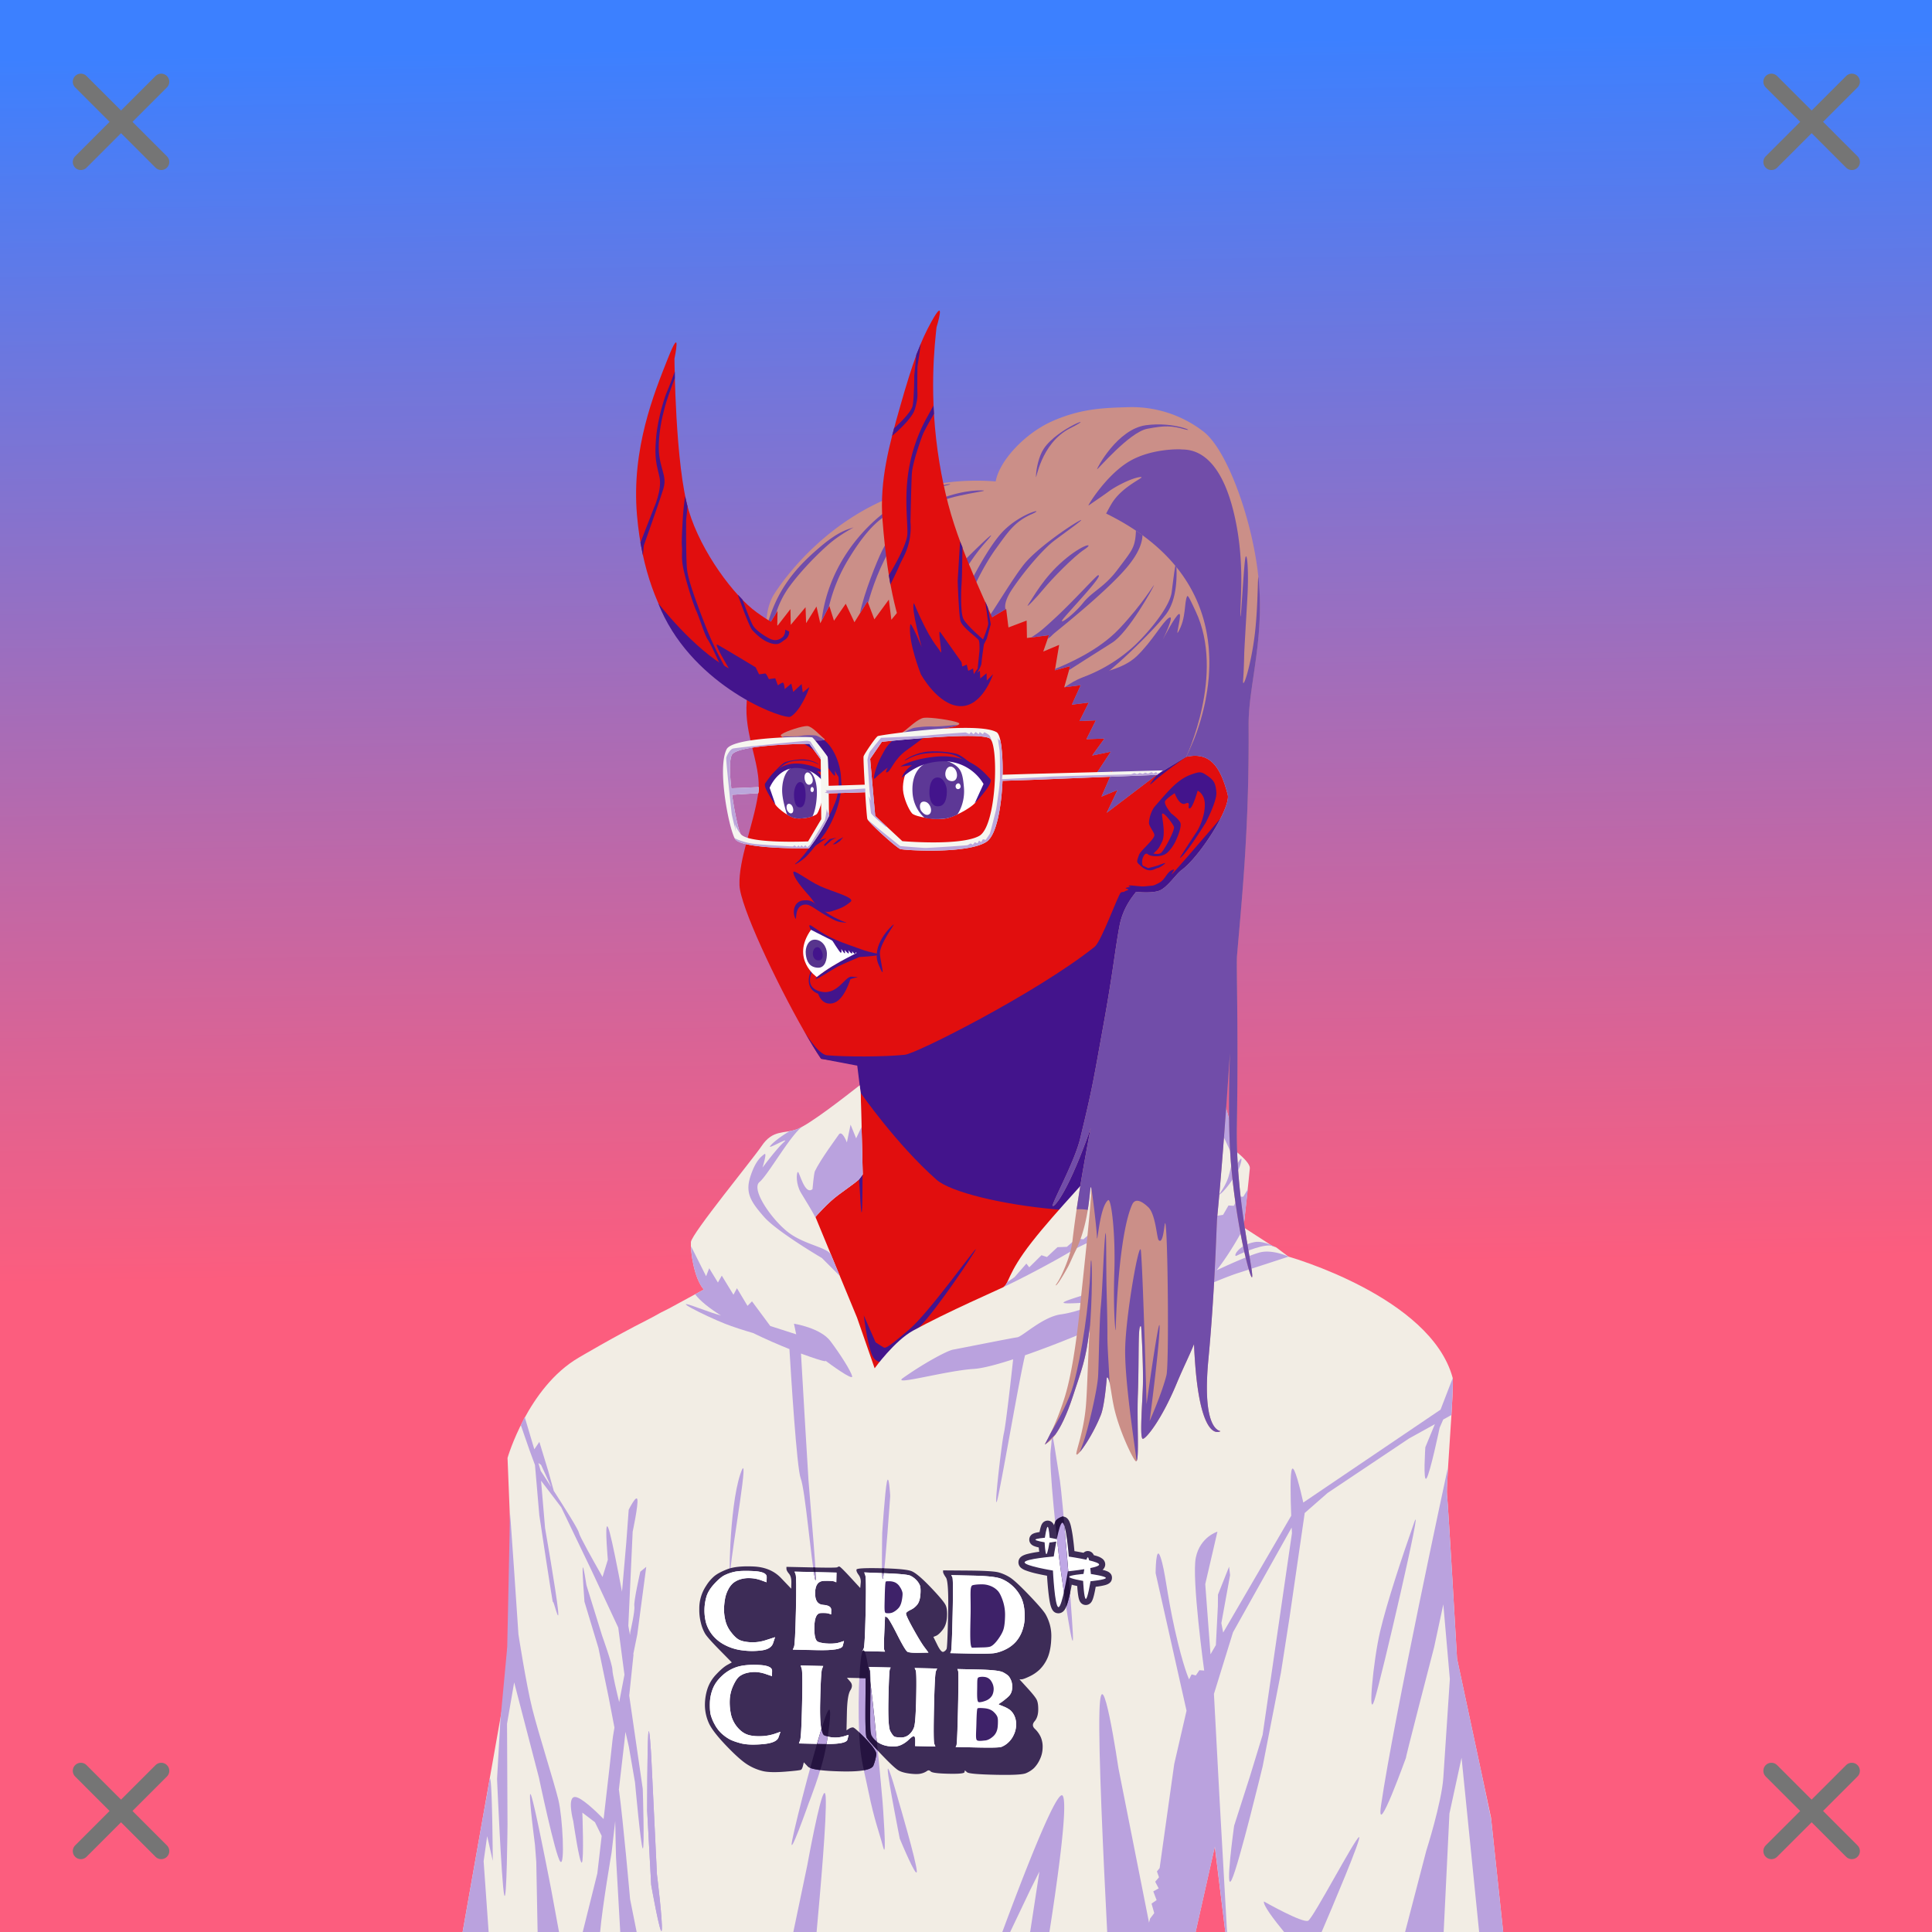 <svg xmlns="http://www.w3.org/2000/svg" xmlns:xlink="http://www.w3.org/1999/xlink" viewBox="0 0 2400 2400"><rect x="0" y="0" width="2400" height="2400" fill="#808080" stroke="none"/><g id='bg'><g id="Evening">
<defs>
<linearGradient gradientTransform="matrix(-1, 0, 0, 1, 4188, 1608)" gradientUnits="userSpaceOnUse" id="skyback-linear-gradient" x1="3005.4" x2="2982.27" y1="-1553.99" y2="-30.71">
<stop id="skyback-c1" offset="0" stop-color="#3c80ff"></stop>
<stop id="skyback-c2" offset="0.66" stop-color="#be68a8"></stop>
<stop id="skyback-c3" offset="1" stop-color="#fc5d7e"></stop>
</linearGradient>
</defs>
<path d="M2400,2400H0V0H2400Z" style="fill:url(#skyback-linear-gradient)"></path>
</g></g><g id="person"><g data-name="Layer 1" id="Layer_1"><g id="DE01"><path d="M1233.75,607.69c-9.3-.15-18.39,0-27.19.06C1054,609.23,953,710.53,928.59,863.47c-3.41,21.35.1,40.92,4.44,59.44,5.31,22.61,11.86,43.67,8.56,64.56-6,38-24,80-23,112,.82,26,45.49,120.52,79.82,180.59,7.89,13.82,15.41,26.41,21.53,35.25l48.31,7.13s3.5,135.37,3.34,135.94c-2.62,9.82-27.16,19.71-59.62,51.09s-94.09,72.45-154.56,120.65c0,0-126.43,43.22-176.69,93.47s-32.18,256.78-33.75,325.1L594.38,2400h868.24l5.22-138.16,18.57-185L1546.72,2400h291.34l-61.65-415.12s29.47-306.6-35.53-353.6-153.47-66.4-153.47-66.4-106.63-68.76-124.47-87.35-59.47-52.72-59.47-52.72-4.86-42.31-11.19-104.62c-4.4-43.32-7.9-87.2-7-111.75,2.19-59.87.73-65.6,26-100.63,0,0,18.17,2.15,28.25-1.22s21.42-20.85,27.91-25.56c23-16.69,61.85-77.88,57.68-94-9.65-37.25-23.46-53.11-51.74-46.9,0,0,111.09-202.84-153.26-316.88C1291.31,610.85,1261.64,608.12,1233.75,607.69Z" style="fill:#e10e0e" transform="translate(0)"></path><path d="M883.39,2335.27c-4.91,6.13,2.23-27.37,35.35-40.62,17.36-6.94,21.28-12.26,30.08-17.06,12.14-6.63,27-11.47,39.84-10.85,22.74,1.1-47.89,26.07-69.92,34.33S888.89,2328.38,883.39,2335.27Z" style="fill:#43148c" transform="translate(0)"></path><path d="M1497.41,1845.75c-6.11,3.26-31.57,69.28-31.57,69.28l-37.12,78.41s-33.06,106.28-47.63,114.72c-40.64,23.52-47.36,26.68-95.75,32.15-5.17.59-17,1.88-17,1.88s-64.61,6.58-86.43,3.56c-24.57-3.4,24.43,29.71,77,38.44s105.34,16.4,105.34,16.4-9.72,111.88-9.47,165.63c.08,17.45,36-19.83,32.16-.81-1.25,6.24-9.36,21.19-17.16,34.59h92.84l5.22-138.16,18.57-185,11.71,62.74-4.84-46.78-2-137.15s-4.31-15.26-1.84-16.91,11-89.33,8.91-92.81A.65.65,0,0,0,1497.41,1845.75Z" style="fill:#43148c" transform="translate(0)"></path><path d="M1100.81,2266.41c-.88-.07-1.39.06-1.5.4-1.73,5.4,67.82,33.56,109.38,57.1,9.73,5.51-2.89,50.22,2.56,76.09h31.69c-8.7-36.85-15-73.54-22.13-79.34C1208.67,2310.79,1114,2267.35,1100.81,2266.41Z" style="fill:#43148c" transform="translate(0)"></path><path d="M1487.88,1835.47c-2.65.31-19.51,144.65-19.5,144.65l10.18,71.07,6.82,36,1-10.28L1546.72,2400h2.12L1537,2290.81l-3.41-39.62s-47.85-352.78-45.5-406.19C1488.36,1838.32,1488.25,1835.42,1487.88,1835.47Z" style="fill:#43148c" transform="translate(0)"></path><path d="M1776.16,1983.78l-35.63,28.69s25.18,108.54,34.88,189.47,10,116.51,12.53,159.5c.9,15.32,1,27.74.81,38.56h49.31l-59.5-400.66Z" style="fill:#43148c" transform="translate(0)"></path><path d="M1035.62,2318.22a4,4,0,0,0-1.24,1.81c-5.91,12.77-13,56.26-20.85,80h20.22C1036.5,2373.38,1040.24,2315.79,1035.62,2318.22Z" style="fill:#43148c" transform="translate(0)"></path><path d="M770.84,1888.94c-2.37.64-3,26.25-3,26.25s-9.33-27.81-10.53-25.57,4,15.21,5.75,34.54,1.13,42.75,1.13,42.75l-4.38,52.71-7.37,57.22s-8.59,138-21.47,219.25c-9.43,59.46-19.39,91-24.09,103.91H764c0-.74.14-1.12.19-1.94,1.6-29.92,1.45-49.75,4.25-94.53s.86-78.34,1.71-95.37,9.1-109.85,9.1-109.85,16.45,64.87,17.34,41.22-13.78-135.81-13.78-135.81,10.8,35.41,5.53,2.94c-2.57-15.85-11.75-97.66-15.53-113.57C772,1890,771.39,1888.79,770.84,1888.94Z" style="fill:#43148c" transform="translate(0)"></path><path d="M645.31,1906.41c-.13-.32-.22-.2-.25.4-.44,10.38.56,71.16,1.6,109.72.05,2.07.12,2.79.18,4.66.18,10.32.3,20.07.13,27.5L594.38,2400h16.34l10.12-71.91,3.69-86.59,25-186.78c3,12,11.61,44.4,14.25,36.87,3.19-9.1-2.87-78.78-2.87-78.78S647.34,1911.17,645.31,1906.41Z" style="fill:#43148c" transform="translate(0)"></path><path d="M1134,1673.81c1.36-4.6,9.4-14.36,27.74-23.81,24.63-12.68,37.69.46,53,1.32s35.1-.28,66.81-3.63,39.39-7.36,94.92-14.3c45.13-5.64,99.71-23.76,99.38-21.93s-29.7,17.3-100.72,29.27c-12.6,2.12-44.42,9.11-83.74,14.73s-51.21,7.66-73.55,7.77-22.69-7.78-36.29-8.39-19.75,3-19.75,3" style="fill:#43148c" transform="translate(0)"></path><path d="M1392.55,1108.56c-3.23,1.47-24.08,60.7-32.87,67.69-72,57.24-221,132.5-235.56,134-25.72,2.73-73.74,2.69-96.74.67-11.49-1-29-30.91-29-30.91,7.89,13.82,15.41,26.41,21.53,35.25l45,8.55,4.19,33.74s44.63,64.14,94.28,107.94c35,30.9,258.86,62.38,302.68,14.61-19.89-22-61.93-57.11-61.93-57.11-1.9-24.91-19.4-199.6-18.85-214.6,2.19-59.87,10.72-67.7,10.72-67.7l15.08-32.84S1395.77,1107.09,1392.55,1108.56Z" style="fill:#43148c" transform="translate(0)"></path><path d="M1782,1803.56s-22,112.35-38.29,150.69-35.18,93.34-34.61,112.47,32.41-34,32.41-34l31.56,38.87,20,28.32L1776.16,1987S1787.82,1843.2,1782,1803.56Z" style="fill:#43148c" transform="translate(0)"></path><path d="M644.6,1906.54c.42-9.65,16.27,106.28,16.27,106.28s6.08,69.67,2.89,78.78-15.67-42.36-15.67-42.36S643.91,1922.76,644.6,1906.54Z" style="fill:#43148c" transform="translate(0)"></path><path d="M1073,1634s3.76,32.45,9.86,48.08c2.17,5.58,5.31,9.93,15.39,11.06s21.48-22.23,43.93-44.66c20.8-20.77,69-92.84,70-96.5,1.32-4.94-58.3,79.19-83.46,100.17-13.61,11.35-27.31,23.61-30.58,21.87-3.1-1.66-10.46-6.57-10.46-6.57Z" style="fill:#43148c" transform="translate(0)"></path><path d="M1095,939.12c4.44-7.67,5.49-13.41,22-26.28,15.68-12.21,44.66-9.46,56.23-10.93s-18,8.44-18,8.44-16.8,12.92-29.07,21.64c-15.47,11-19.17,25-23.59,27.14s.28-5.69.28-5.69-10.76,8-15.52,13.11S1088.72,950,1095,939.12Z" style="fill:#43148c" transform="translate(0)"></path><path d="M979.64,915.42c-4.14,2.76,7.07,3,16.31,7.19s18.58,12.29,18.58,12.29L1028.28,953s6.06,9.35,8.17,10.4.27-6.2.27-6.2l8,12.87c.87-16.35-7.84-41.52-21.76-51.35S983.78,912.66,979.64,915.42Z" style="fill:#43148c" transform="translate(0)"></path><path d="M990.12,1071c9.93-8.16,26.6-34.39,26.6-34.39s18.77-29.9,22.93-46.27,1.31-29,1.68-34.44c.44-6.46,5.37,18.09,3.86,25-2,9-1.88,15.25-7.89,30.08s-11.18,23-16.18,29.24c-2,2.48-10.44,13.85-17.73,21.92S981.78,1077.81,990.12,1071Z" style="fill:#43148c" transform="translate(0)"></path><path d="M1434,1037.55c.25-3-6.58-11.07-6.7-15s2-14.38,7.25-20.73c1.91-2.3,10.08-11.62,12.44-14.26,10.2-11.35,19.76-20.68,32.19-25.2,12.09-4.4,13.25-3.81,21.21,1.69s9.78,9.59,10.62,20.29-13.13,37.53-13.13,37.53-24.81,40.09-32.07,43.94c-1.3.69,21.49-33.67,21.49-33.67s9.53-15.69,9.37-32.89c-.13-13.3-8.88-17.07-8.88-17.07s-6,21.54-9.83,22.08,2.45-9.49-5.28-6.07-13.44-12.83-13.44-12.83-8.94,5.58-11.68,9.42,7.4,15.74,7.4,15.74,8.37,6,11.11,11-4.56,20.84-4.56,20.84a50.3,50.3,0,0,1-10.93,16.43c-7.69,7.63-24.89,4.83-25.25,1.41s13,3.88,17.64-1.39,15.84-26.07,15.44-31.29c-.22-3-15.22-22.6-14.89-15.34.27,5.93,4.67,24-.11,33.76s-4.69,8.46-10.34,14.08-8.38-3.8-12.26,3.15c-4.25,7.63-.62,13.76-.62,13.76s-5.57-2.38-7.26-5.63c-1.09-2.09,1.65-8,1.84-8.84C1415.91,1057.24,1433.52,1043.58,1434,1037.55Z" style="fill:#43148c" transform="translate(0)"></path><path d="M1415.81,1074c0-.62,10.51,4.42,10.51,4.42l11.26-3s9.8-3.95,9.94-3.23-6.5,5.61-9.37,6.11-6.18,3.72-11.77,2.66S1415.82,1074.58,1415.81,1074Z" style="fill:#43148c" transform="translate(0)"></path><path d="M1010.74,1052.16l15.9-10.94-11.73,3.38" style="fill:#43148c" transform="translate(0)"></path><path d="M1024.48,1051.16l9-7.84,5.72-2.86-8.58,1.94-7,7" style="fill:#43148c" transform="translate(0)"></path><path d="M1034.44,1049l6.92-5.82,6.18-3.23-4.06,4.8-5.62,3.69Z" style="fill:#43148c" transform="translate(0)"></path><path d="M985.49,1084.05c1.73,10.4,18.78,27,22.94,32.82,8.1,11.37,14.43,18.45,24.89,15.08s15.5-5.19,23.3-11.65c6.31-5.22-20.57-11.84-37.22-19.23C1003.6,1094.07,984.49,1078.08,985.49,1084.05Z" style="fill:#43148c" transform="translate(0)"></path><path d="M1070.63,1681.58c1.83-8.51-7-18.93-24.34-24.86s-25.64,4-44,3.4-13.5-3.12-37.82-6.46-35.28-9.36-77.88-16.3c-34.62-5.65,75.3,24.45,80.54,25.42,34.74,6.39,23.32,5.16,40.46,5.27s16.13-4.83,26.56-5.44,15.15,3,15.15,3" style="fill:#43148c" transform="translate(0)"></path><path d="M1085.51,1945c1.73-21,7.18,19.43,7.18,19.43l5.75,89s20.42,42.79,30,60.73-33.81-24.7-40.65-42.53-4.26-36.72-4.26-36.72S1083.78,1965.94,1085.51,1945Z" style="fill:#43148c" transform="translate(0)"></path><path d="M1052,1897.57c-1.59-1.43-10.55,93.73-10.55,93.73s.54,6.57-10.69,49c-8.66,32.71-25.88,50.2-25.88,50.2s-60.33,55.73-67,58.55c-25.38,10.76-95.6,6.88-113.88,6.83-11.11,0,16.76,6.5,43.65,11,22.77,3.79,88.06-6.67,88.06-6.67s75.12-67.44,75.94-76.5c5.67-23,12.81-51.43,12.81-51.43s6.42-67.3,7.15-89.84C1051.72,1939.61,1052.22,1897.77,1052,1897.57Z" style="fill:#43148c" transform="translate(0)"></path><path d="M1071.48,1458s0,39.9-.75,46.75-2-12.57-2.26-19.36S1067,1465,1067,1465Z" style="fill:#43148c" transform="translate(0)"></path><path d="M1474.32,939.55s-29.21,20.28-43.59,33.54c-7.7,7.09,9.19-14.34,8.88-12.61s-11.76,5.95-8,3.54,12.82-8.58,12.82-8.58,32.3-21,36.59-33.46S1479.38,934.68,1474.32,939.55Z" style="fill:#43148c" transform="translate(0)"></path><path d="M1516.65,1016s-7.91,9.61-41.19,47.87-14.41,15.5-17.23,16.17c-9.26,2.17-9.35,11.73-18.16,16.57s-7.56,3.1-17.06,4.36c-6.23.83-17.55-1.6-20.2-.91s2,1.88,2,1.88-4.74,0-6.28,1.18,7.74,1.29.12,3.49,11.26,1.8,11.26,1.8,22,3.73,33-2.74,18.64-18.45,23.54-22.76S1495.46,1060.32,1516.65,1016Z" style="fill:#43148c" transform="translate(0)"></path></g></g><g id="Cerd-Club-Hoodie"><path d="M1394.31,1318.16l6.72,73.34s-17,28.25-29,46.25-58.59,64.72-90.19,105.09-28,52.19-35.84,56.32c-5.12,2.67-68.79,30.25-111.62,53.71-23.24,12.74-47.87,46.87-47.87,46.87l-21.9-63-51.64-125s15.39-17.73,28.59-27.41c8.29-6.07,15.71-11.4,20.25-14.87,3.41-2.6,5.38-4.44,5.38-4.44l4.56-6.15-2.53-101.26-1.25-9.43c-18,14-61.94,48.56-77.94,54.56s-30,0-44,21c-10.13,15.19-87.11,109-87.75,119.19-.74,11.8,3.86,45.06,16,59l-43.44,23.59c-2.13,1.07-7.45,3.77-10.43,5.25-6.12,3.49-12.15,6.78-18,9.72-38.53,19.41-83.6,46.06-83.6,46.06-63.21,37-88.34,124.56-88.34,124.56L636.94,1973l-12.35,144.41L574.66,2400h910.56l23.84-106.06L1522.12,2400h345.19l-15.12-142.09L1810,2060.47s-11-191.77-12.47-203.69,9.46-136.29,6.94-145.5C1776.92,1610.66,1600.53,1561,1600.53,1561l-15.15-11.41c-.69-.25-5.1-2-5.1-2l-35.47-22.94s7.06-64.48,7.78-73.38c.64-7.81-19.81-23-19.81-23s-5.06-63.46-25.5-80.06S1394.31,1318.16,1394.31,1318.16Z" style="fill:#f2ede4"></path><path d="M633.4,1880.27c-.62-18.63,10.63,150,10.63,150s9.45,61.41,17.12,92.11,27.17,91.52,32.48,113.37,8.41,83.7,2.36,76.76S669.42,2208,669.42,2208l-30.7-118.09-8.86,51.37.59,125.76s-.88,101.12-4.13,86.8-8.86-144.07-8.86-144.07l4.13-72.63,8.49-90.49S633.58,1885.65,633.4,1880.27Z" style="fill:#baa2de"></path><path d="M1105.86,1858.32s-6.29,90.35-8.78,101.92-1.17-55.65-1.17-55.65,3.36-52.27,5.85-63.84S1105.86,1858.32,1105.86,1858.32Z" style="fill:#baa2de"></path><path d="M808.94,2180.58l4.81,99.75,2.32,48.08s7.43,59.7,6,69.45-13.14-56.36-13.14-56.36l-5-92.37s.07-77.35,1.33-94.49S808.94,2180.58,808.94,2180.58Z" style="fill:#baa2de"></path><path d="M1804.5,1712.22l-15,38.9L1619,1866.5c-3.7-16.44-11.07-46.77-14-41.62-2.6,4.5-1.87,36-1,58l-84.53,145.16-2.25-11.71,10.85-59.7-1.25-10.43L1513,1980.9l-.13,14.62-2.47,48.07-6.66,11.44-6.53-87.19,15.12-65.15s-21.48,6.43-26.84,32.19,10.4,140.37,10.4,140.37l-5.95-.47-4.48,6.53-5.21-1.34-3.14,6.19s-7.34-15.51-17.62-61.5-11.8-72.47-17.78-90.1-6.16,19.6-6.16,19.6l38.41,170.93-15.29,66.22-18.14,129.3-3.35,4.13,2.56,7.28-4.72,5.52,4.33,8.27-6.7,3.74,4.14,10.82-6.3,4.34,3.34,11.81-5.19,6.86-1.28,5-38-191.85s-21.35-145.15-23.59-70.75c-1.45,47.79,4.84,181.35,9.62,274.22h109.91l23.84-106.06L1522.12,2400h2.16l-9.12-161.78L1508,2104.28l23.69-76.59,72.86-130.12c.21,4.35.36,7,.36,7l-36.45,250.61-15.64,51.18L1533.08,2268s-11.89,85.45-3,67,38.43-140.74,38.43-140.74l22.74-116.57,10.76-69.06,18.76-129.15,28.37-24.85,54.82-36.66,46.56-31.16,31.94-17.68-11.85,28.68s-3,44.75,1.44,38.69,16.34-62.91,16.34-62.91l4.41-10.18,10.19-5.66C1804.29,1735.67,1805.26,1716.57,1804.5,1712.22Z" style="fill:#baa2de"></path><path d="M1798.38,1824.19s-67.42,312.24-82.79,418.5c-6.74,46.65,32.55-63.92,31.22-59.78-4.34,13.56,34.72-136.75,34.72-136.75l11.41-53.19,8.12,92.81s-6,91.69-8.12,122.63-21.16,90.65-21.16,90.65L1745.47,2400h47.91l7.15-147.06,15.06-69.38L1837.44,2400h29.87l-14.84-139.31-12.94-62.1L1810,2060.47s-11-191.77-12.47-203.69c-.39-3.17.13-14.68,1-29.47Z" style="fill:#baa2de"></path><path d="M781.65,2106.32l5.29-50.7-.19-1.08,4.94-24.32,11.11-83.85-7.4,6.06S787,1989.14,788,1995.2s-5,32-5,32l-.39,3.91c-.64-3.56-1.34-7.41-2.08-11.48l5.41-117s7.07-33,5.85-39.79S781,1875.47,781,1875.47L778,1916.08l-5.33,61.21c-5.71-30.22-11.75-60.58-15.21-73.41-1.5-5.54-2.52-7.8-3.19-7.85-2.89-.19.81,41.5.81,41.5l-6.6,21.42c-12.38-21.73-28.7-50.92-29.39-55s-17.74-31.07-31.19-52l-6.67-24L670,1791.14l-6.24,9.22-11.93-40L647,1770.4l10.66,30.72,6.92,18.78,5.38,62.42s17,113.53,17,108.11,8.61,31.77,6.16,8.72-16-100.91-16-100.91l-5-58.84,25.05,33,37.32,77.71L768,2021.84l7.72,58.6s-3.15,16.13-6.55,34c-2.88-11.77-8.42-35.07-8.42-40.15,0-6.87-12.66-42-12.66-42l-19.53-62.93s-4.07-26.77-4.71-21.7,2.18,42,2.18,42l17.36,57.51L756,2108l7.3,38.13c-1.33,7.53-2.26,13.25-2.4,15.24-.33,4.56-6,54.44-11.07,98.33-9.17-9.36-27.28-26.84-35.18-27.41-10.8-.78-2.5,30.07-2.5,30.07s7.83,54,10.65,51.36.62-62,.62-62l15.66,11.9,8.34,17c-3.05,26.38-5.4,46.64-5.4,46.64L723.88,2400H745.5c2.72-31.49,14.25-98.72,14.25-98.72l4.5-39.06c.38,21.67,1,45.25,1,45.25L770.5,2400h20.38l-8.16-40.75s-8.56-97.37-13.91-136.31l-.07.6c-.08-1.29-.07-1.61.07-.6l6.91-59.85,1.22-11.74,4.3,18.79,7.6,44.07s7.22,80,9.62,82.07,0-74,0-74ZM672.13,1819.71l12.78,27.73c-7.47-11.55-13.2-20.25-13.2-20.25l-2.92-9.81Z" style="fill:#baa2de"></path><path d="M608.5,2209.56a6.09,6.09,0,0,0-.44,1.44l-1.59,9c-.31,2.38-.38,3.44-3.63,20.94-.38,2.08-.71,3.72-1.15,6.06l-27,153H607l-6.22-87.91,4.41-31.18,6.94,30.75S611.55,2206.64,608.5,2209.56Z" style="fill:#baa2de"></path><path d="M659.06,2228.81c-3.08-3.17,5.5,62.85,5.5,62.85l1.63,21.37,1.65,87h26.6l-9.75-52.88s-19.81-102.84-24.85-116.71A5,5,0,0,0,659.06,2228.81Z" style="fill:#baa2de"></path><path d="M1319.12,2230.12c-9.28-.26-48.24,100.41-74,169.88h9.75c11.44-23.93,24.46-51.34,24.47-51.34l11.84-23.72L1280,2398l-.37,2h24c7.56-48.1,23.89-158,16.53-169.22A1.29,1.29,0,0,0,1319.12,2230.12Z" style="fill:#baa2de"></path><path d="M1688.28,2282.12c-4.73,1-56.54,99.94-63.15,103.81-6.42,3.76-55-23.84-55-23.84-1.35,4.39,12.22,22.27,25,37.91h46.65C1653.63,2372.38,1692.38,2281.23,1688.28,2282.12Z" style="fill:#baa2de"></path><path d="M808.94,2180.58l4.81,99.75,2.32,48.08s7.43,59.7,6,69.45-13.14-56.36-13.14-56.36l-5-92.37s.07-77.35,1.33-94.49S808.94,2180.58,808.94,2180.58Z" style="fill:#baa2de"></path><path d="M1075,2053.91c7.3,22.18,21.33,184.17,21.33,184.17s5.79,75.56.8,56.68-10.82-32.92-18.32-69.27-10-38.16-11.67-76.13S1067.7,2031.73,1075,2053.91Z" style="fill:#baa2de"></path><path d="M1102.77,2198.72c.32,11.52,14.94,85.28,14.94,85.28s21.48,52,21.17,40.46-22.41-86.52-22.41-86.52S1102.46,2187.2,1102.77,2198.72Z" style="fill:#baa2de"></path><path d="M1025.27,2133.07c-10.31,28-36.07,126.43-41.22,153.11s20.61-46.37,20.61-46.37,15.46-38.83,20.61-65.52S1035.57,2105.1,1025.27,2133.07Z" style="fill:#baa2de"></path><path d="M1024.16,2227.31c-5.32,1.32-21.29,89.6-21.28,89.6L985.5,2400h28.91c4.45-48.65,12.85-143.27,11.31-167.41C1025.47,2228.72,1024.92,2227.12,1024.16,2227.31Z" style="fill:#baa2de"></path><path d="M1316.73,1839.69c2.72,17.52,14.18,152.45,16,189.68s-11.52-52.3-16-86c-3.25-24.67-14.18-123.2-11.53-141.81S1304.32,1759.92,1316.73,1839.69Z" style="fill:#baa2de"></path><path d="M919.75,1830.91c13.09-38.51-10.48,91.85-12.46,120.2S905.21,1873.7,919.75,1830.91Z" style="fill:#baa2de"></path><path d="M1756.8,1891.15c12.32-35-40.92,194.58-49.42,220.83s-1.54-48.64,6.95-84.93S1742.13,1932.85,1756.8,1891.15Z" style="fill:#baa2de"></path><path d="M1537.48,1581.58c8.63-2.7,63.37-20.57,63.37-20.57s-19.68-9.1-35.32-5.33c-9.46,2.29-31.56,11.68-54.24,22.33,18.4-23.27,33.46-52.35,33.46-52.35l.13-.91-.07,0,5.34-47.44-5.7,9.26h-5.91l-5.91,11.33-6.57-.41-6.68,11.59-8.89,1.46-5.8,10.51-9.36,1.75-6.28,10.86-11,2.88s-15.47,12-28.33,21.35c-40.55,29.38-39.14,28.08-61.77,36.93s-61,19-66.3,22.69,33.49-.38,39.26.38c4.06.53-20.75,11.8-43.25,14.9s-47.72,27.73-54.08,28.49-73.34,14.21-79.69,15.28-33.53,15.08-62.12,35.2c-14.75,10.39,52.4-9,88.13-11.26,10.88-.7,28.77-5.47,48.65-11.93-1,9.66-8.78,80.25-11.48,91.73-2.9,12.33-14.51,112.41-7.26,79,6.8-31.25,26.32-145.88,33.53-175.75,42-14.57,87.21-33.77,93-37.35,9.35-5.76,82.79-33.76,55.57-18.53s-56.2,27.56-27.69,18.93c19.16-5.79,40.91-16.59,61.54-27.64a41.63,41.63,0,0,0,10-5c1.67-1.1,3.49-2.21,5.42-3.33l7.67-4.22C1500.65,1595,1530.42,1583.78,1537.48,1581.58Z" style="fill:#baa2de"></path><path d="M1536.31,1559.84c8.44-4.5,36-15.76,44.69-11.83s-9.73-7.43-22.5-5.06C1536.86,1547,1531.23,1562.55,1536.31,1559.84Z" style="fill:#baa2de"></path><path d="M1056.62,1397.09l-4.59,22.07s-6-16.1-10.12-9.66c-1.87,2.91-22.74,30.89-29.6,45.38-1.29,2.73-3,22.28-3,22.28-9.72,8.45-16.39-22.5-18.22-21.28s-2.67,15,4,26.06c6.2,10.26,14.13,22.76,19.13,32.87l-1.28-3.06s15.39-17.73,28.59-27.41c8.29-6.07,15.71-11.4,20.25-14.87,3.41-2.6,5.38-4.44,5.38-4.44l4.56-6.15-1.47-58.94-6.72,14.15Z" style="fill:#baa2de"></path><path d="M996.72,1399.5a56,56,0,0,1-6.72,3.25,52.28,52.28,0,0,1-9.19,2.41c-11.5,6.9-21.88,15-24.28,18.87s26-13.06,17.19-5.19-26.5,31.57-26.5,31.57,6.13-19.6,2.34-16.72-11.09,8-17.53,28.22.94,31.26,17,49.65,71.94,51.19,71.94,51.19l22.19,22.19-10.57-25.66c0-.06-.06-.12-.09-.19-4.3-10-34.41-12.69-55-29.59s-44.6-52.42-34-61.16,38.2-58,52.91-68.59C996.62,1399.62,996.55,1399.62,996.72,1399.5Z" style="fill:#baa2de"></path><path d="M1058.56,1709.69c-1.44-6.51-14.55-27.17-27-43.72s-45.28-21.63-45.28-21.63l2.78,13.19-32.21-10.34-22.69-30.63-5.58,5.61-13.11-21.89-4.35,8.1-14.49-23.72-4.8,8.54L881,1575.47l-3.85,9.91-18.71-37.26c.37,14.21,5,41.36,15.81,53.82l-10.78,5.84c6.49,8.56,18.13,17.6,32.17,26.41-7-2-15.76-4.86-28.71-9.64-39-14.41,7.81,9.61,33.63,19.82,10.13,4,23.05,8.1,35,11.6,15.94,7.76,31.87,14.64,45.11,19.94,1.85,31,9.11,148.11,14,160.6,5.61,14.41,12.81,100.88,17.62,124.1s-6.41-99.28-8-122.5c-1.4-20.37-7.74-130-9.27-156.69l1.92.7c29.85,10.83,29.46,9.07,28.25,8C1029.72,1693.54,1059.9,1715.71,1058.56,1709.69Z" style="fill:#baa2de"></path><path d="M1539.5,1441.86a22.42,22.42,0,0,1-6.55,6.9l4.4-16.85-4.55-3.64v.08h0s-5.06-63.46-25.5-80.06-113-30.12-113-30.12l1.32,14.39h-.05l1.21,12.92h0l1.62,17.68h0l2.56,28.27,0,0v.14s-5.74,9.39-12.75,20.66c2.43-2,5.84-4.75,5.84-4.75l10.21,9.87c-12.67,12-26.46,25.14-26.65,27.62-.34,4.53,25.44-13.32,43.54-29.21a50.43,50.43,0,0,0,6.92-8.16c7.16-7,17-12.38,22-11.31,5.81,1.24,17.44,18.25,17.44,18.25l7.06,28.55c-.26,1.81-.49,3.39-.71,4.67-2.39,14.18-22.55,36.76-40.22,44.65s-46.47,10.57-46.47,10.57l-41.25,36.5-8.75-.94-11.88,10.34-11.62.41-13.1,12.22-6.84-2.22-15.16,15-3.56-4.6-14.72,16.82-9.15,6.28c-1.37,2.75-2.77,4.86-4.72,6.06.24-.11.27-.1.53-.22,17.27-7.87,59.71-30,82.44-43.62s72.33-31.88,104.18-49.72,58.74-50.84,63.57-75.44c2.08-10.61,9-21.69,12.17-32.46,3.62,4.26,9.45,11.77,13,19.65s7.14,15.16,9.29,19.44a191.49,191.49,0,0,1-5.67,25.75c-4.47,14.08-14.55,24.25-10.49,21.36,7.26-5.16,21.75-25.44,24.86-35.14S1542.39,1437.19,1539.5,1441.86Z" style="fill:#baa2de"></path><path d="M1305.93,2034.94a54.44,54.44,0,0,0-1.32-15,56.35,56.35,0,0,0-5.74-14.57q-3.58-6.14-20.42-23.74t-23.74-22a52.7,52.7,0,0,0-14.3-6.37q-7.4-2-38.15-2.25l-30.74-.23c0,.63,0,1.25,0,1.87q0,1.86,3.57,7.06t2.7,45.72q-.9,40.51-1.88,42.81a7.29,7.29,0,0,1-3.81,3.65q-2.83,1.34-7.73-8.56-2.44-5-4.9-9.9l3.29-1.33c2.19-.88,4.88-3.29,8.08-7.26s5-9.21,5.48-15.72,0-11.49-1.53-14.94-7.68-10.89-18.6-22.31-18.85-18.12-23.78-20.1-17.47-3.18-37.65-3.63-30.44.1-30.78,1.64.54,3.73,2.65,6.58a14.31,14.31,0,0,1,2.56,10.31c-.2,2-.39,4-.59,6l-12.28-13.32q-12.29-13.31-13.68-13.35a3.15,3.15,0,0,0-2.35.88q-.95.91-32.14.21l-31.21-.69c0,.77,0,1.55,0,2.33,0,1.55,1,3.59,3.13,6.12s3.12,6.28,3,11.24c-.06,2.49-.11,5-.17,7.46l-12.74-13.33q-12.74-13.32-34.15-14.27t-32.69,3.46q-11.28,4.41-16.51,9a51.38,51.38,0,0,0-9.56,11.43,50.63,50.63,0,0,0-8.56,28.69,64,64,0,0,0,1.94,17.27,50.06,50.06,0,0,0,5.29,13.63q3.13,5.19,18.17,20.44l15,15.24-5.66,3.14q-5.65,3.14-13.77,11.8A47.16,47.16,0,0,0,878.47,2099a66.14,66.14,0,0,0-2.78,20.43,55.39,55.39,0,0,0,4.66,20.6q4.42,10.35,21.72,28.44t27,23.89A63.87,63.87,0,0,0,948,2200.2q9.25,2.07,27.47.61t19.62-2.35q1.41-.9,2.43-5.07c.35-1.39.69-2.79,1-4.18,1.67,1.75,3.35,3.5,5,5.25q5,5.23,41.79,6.05t39.76-7.5a63.35,63.35,0,0,0,3.56-13.43q.59-5.11-13.08-19.38t-16-14.34a9.48,9.48,0,0,0-5.16,1.75l-2.84,1.8q.26-10.93.49-21.88.5-21.87,4.35-27.85t-.22-10.72l-4.09-4.75,11.64.26,11.64.26q-.16,17.46-.31,34.93-.32,34.93,1.46,38.7t18.16,20.9q16.38,17.13,21.45,20t14.35,4q9.29,1.14,14-.15a20.91,20.91,0,0,0,7.07-3.11c1.58-1.21,3.12-1,4.64.57s8.79,2.53,21.83,2.82,19.73-.33,20.08-1.88l.51-2.32,2.74,2.39q2.75,2.4,34.87,3.11t38.24-1.94a33.7,33.7,0,0,0,9.93-6.31,37.46,37.46,0,0,0,7.22-10.55,34.91,34.91,0,0,0,3.59-14.82,30.05,30.05,0,0,0-2.5-13.57,32.91,32.91,0,0,0-7.22-9.94q-4.56-4.29-.26-9.32t4.51-13.87q.19-8.85-2-13.1t-11.77-14.7l-9.55-10.46,2.32.05q2.32.06,9.86-3.5a48,48,0,0,0,12.77-8.57,46.05,46.05,0,0,0,9.14-12.84q3.9-7.83,5.11-20.38Q1305.83,2037.82,1305.93,2034.94Z" style="fill:#3d2c57"></path><path d="M1272.94,2008.9a52,52,0,0,1-2.43,15,42.47,42.47,0,0,1-8.26,15.19,40.88,40.88,0,0,1-12.32,9.5,51.83,51.83,0,0,1-13.62,4.83q-6.54,1.26-31.22.7l-24.68-.55c.33-.77.66-1.54,1-2.31q1-2.3,2-46.07T1183,1959c-.44-.79-.9-1.57-1.35-2.36l27,.61q27,.6,35.31,4a46.44,46.44,0,0,1,14.69,9.65,47.25,47.25,0,0,1,9.95,13.73q3.56,7.53,4.23,18.73C1272.94,2005.29,1273,2007.12,1272.94,2008.9Z" style="fill:#fff"></path><path d="M1262.26,2143a29.58,29.58,0,0,1-3.07,12.5,29.12,29.12,0,0,1-7.2,9.62,26.16,26.16,0,0,1-8,4.95q-3.75,1.3-30.29.71l-26.54-.59,1-1.83q1-1.84,2-46.08t.11-46.58l-.88-2.35,25.6.57q25.6.57,31.13,3.49t7.34,5.3a22,22,0,0,1,3.12,6.12,21.52,21.52,0,0,1,.72,9.32,14.42,14.42,0,0,1-4.39,9.23c-2.54,2.42-4.9,3.93-7.09,4.5s-3.6,1.62-4.26,3.16c-.33.77-.65,1.55-1,2.31l6,2.46a32.22,32.22,0,0,1,8.74,4.86,21.53,21.53,0,0,1,5,7.09A24.8,24.8,0,0,1,1262.26,2143Z" style="fill:#fff"></path><path d="M1248.51,2007.54a54.69,54.69,0,0,0-2.83-19.16c-2-6-4.12-10-6.25-12.25a24.44,24.44,0,0,0-7.32-5.28,28.9,28.9,0,0,0-8.81-2.53,27.57,27.57,0,0,0-10.74,1.16q-6.09,1.73-6.87,36.65t3.36,37.33a25.64,25.64,0,0,0,10.64,3q6.51.6,10.75-1.16t9.51-9.1q5.29-7.34,6.82-12.9T1248.51,2007.54Z"></path><path d="M1239.66,2138a19.28,19.28,0,0,0-.48-4.45q-.86-3.29-5-7.1t-11.55-4.44c-5-.42-7.74-.34-8.38.27s-1.08,6.82-1.35,18.61.68,18.34,2.82,19.63a13,13,0,0,0,7.88,1.56q4.66-.36,9.89-4.9t5.87-12.44A65.89,65.89,0,0,0,1239.66,2138Z"></path><path d="M1234.38,2098.07a17.21,17.21,0,0,0-2.59-8.91,11.1,11.1,0,0,0-7.33-5.76q-4.64-1-7.45.3t-3.13,14.84q-.3,13.5,4.32,14.54a11.42,11.42,0,0,0,8.9-1.67,14.43,14.43,0,0,0,5.71-5.92A18.73,18.73,0,0,0,1234.38,2098.07Z"></path><path d="M1164.15,2072.73l-1.48,3.24q-1.47,3.22-2.4,45.12t.38,45.2c.44,1.1.89,2.19,1.33,3.29l-12.57-.29-12.57-.28c0-1.86.08-3.71.13-5.57.08-3.73-.35-5.92-1.26-6.56s-3.11.71-6.61,4a33.54,33.54,0,0,1-10.88,7.22c-3.76,1.47-8.42,1.82-14,1.08a31,31,0,0,1-13.85-5,22.4,22.4,0,0,1-7.74-8.56q-2.22-4.71-1.41-41t-.5-40.08c-.43-1.25-.88-2.51-1.32-3.76l13.51.3,13.5.3c-.33.77-.66,1.55-1,2.32q-1,2.31-1.76,36.76t2.36,40.11c2.09,3.77,3.76,6,5,6.63s3.85,1,7.89,1.11a14.85,14.85,0,0,0,10.33-3.5,21.18,21.18,0,0,0,6.26-9.18q2-5.54,2.68-36.74t-.64-34l-1.33-2.83,14,.31Z" style="fill:#fff"></path><path d="M1153.4,2052.93c-3.88.07-7.76.15-11.65.21q-11.64.21-14.41-1.25t-13-21.72q-10.26-20.25-12.57-21.24l-2.31-1q-.45,10-.91,20-.91,20,0,21.88c.3.63.6,1.26.89,1.89l-14-.32-14-.31,1.47-3.22q1.47-3.23,2.4-45.14t-.37-45.65l-1.32-3.76,26.54,1.06q26.52,1.06,30.68,3a24.65,24.65,0,0,1,7.32,5.29,21.36,21.36,0,0,1,4.52,6.62q1.32,3.3.67,11.66t-4,12.49a22.84,22.84,0,0,1-8.06,6.34c-3.14,1.49-5,2.84-5.68,4.07s2.16,7.49,8.43,18.81,11.06,19.19,14.38,23.62Z" style="fill:#fff"></path><path d="M1121.1,1982.22a16.81,16.81,0,0,0,0-3.61,19.28,19.28,0,0,0-3.1-7,14.51,14.51,0,0,0-5.93-5.73,17.65,17.65,0,0,0-7-1.55c-2.49,0-4,.06-4.67.36s-1.09,7-1.38,20,.65,19.74,2.82,20.1,4.82-.37,8-2.16a22.73,22.73,0,0,0,7.12-5.89q2.4-3.21,3.47-9.25A52.22,52.22,0,0,0,1121.1,1982.22Z"></path><path d="M1054.23,2155.06l-1.52,6q-1.55,6-30.87,5.36l-29.33-.65c.5-1.39,1-2.77,1.48-4.16q1.5-4.15,2.39-44.2t-.41-44.25c-.43-1.41-.86-2.83-1.3-4.23l14,.31,14,.31c-.49,1.23-1,2.47-1.48,3.7q-1.47,3.69-2.32,41.86t5.14,40.65a34.61,34.61,0,0,0,12.52,2.61,37.87,37.87,0,0,0,12.14-1.59Z" style="fill:#fff"></path><path d="M1048.45,2038.48l-1.53,6q-1.53,6-31.8,5.34l-30.26-.67,1.47-3.23q1.47-3.23,2.41-45.13t-.39-45.2l-1.32-3.29,26.07.59,26.07.58c0,2-.09,4-.13,6s-.09,4-.14,6.06l-2.31-1c-1.54-.66-5.87-.92-13-.77s-10.83,5.05-11,14.67,3.08,14.66,9.9,15.12,10.2,2.56,10.11,6.28l-.12,5.59-2.77-1c-1.85-.66-5.26-.9-10.23-.7s-7.59,5.89-7.84,17.06,1.32,17.43,4.7,18.75,7.88,2,13.46,2.15,10.11-.38,13.55-1.55Z" style="fill:#fff"></path><path d="M969.53,2151.31l-2.48,6.92q-2.47,6.95-19.75,8.41t-27-1.06q-9.73-2.55-14.78-5.45a51.79,51.79,0,0,1-9.63-7.21,42.9,42.9,0,0,1-8.14-10.9,52,52,0,0,1-4.87-11.75q-1.27-5.16-1.07-14.47a52.14,52.14,0,0,1,3.66-18.07q3.46-8.78,12-16.51a48.1,48.1,0,0,1,18.88-10.75q10.32-3,26.6-2.21t16.14,7.35l-.15,6.52-7.4-2.5a44.84,44.84,0,0,0-13-2.62,40.5,40.5,0,0,0-10.74,1.16,25.91,25.91,0,0,0-8.94,4q-3.78,2.7-7.7,11a47.64,47.64,0,0,0-4.56,16.67,70.17,70.17,0,0,0,1,17.72,37.28,37.28,0,0,0,7.09,16.47q5.43,7.11,11.88,10t17.17,2.71a59.16,59.16,0,0,0,18.24-2.85Z" style="fill:#fff"></path><path d="M962.85,2033.77c-.83,2.47-1.67,4.93-2.5,7.39q-2.51,7.39-14.17,9a90.56,90.56,0,0,1-24.22-.07,62.79,62.79,0,0,1-22.21-7,47.55,47.55,0,0,1-15.09-12.46,44.31,44.31,0,0,1-7.59-14.61,61.33,61.33,0,0,1,.75-33.52q2.49-7.4,9.65-15.15t12.35-10.44a53.11,53.11,0,0,1,12.67-4.38q7.49-1.69,23.77-.86T952.4,1959c0,2.17-.09,4.33-.14,6.51l-6.93-2.48a44,44,0,0,0-13.91-2.64,35.77,35.77,0,0,0-12.16,1.59,26.92,26.92,0,0,0-8.47,4.46,26.54,26.54,0,0,0-6.25,8.25,39.38,39.38,0,0,0-4,12,85,85,0,0,0-1.2,12.08,60.88,60.88,0,0,0,1.56,13.54,37.46,37.46,0,0,0,7.12,15.06q5.43,7.11,10,9.55t13.9,3.11a53.06,53.06,0,0,0,20.1-2.81Z" style="fill:#fff"></path><path d="M1272.94,2008.9c0-1.78,0-3.61-.11-5.47q-.69-11.21-4.23-18.73a47.25,47.25,0,0,0-9.95-13.73,46.44,46.44,0,0,0-14.69-9.65q-8.3-3.45-35.31-4l-27-.61c.45.79.91,1.57,1.35,2.36q1.35,2.35.36,46.13t-2,46.07c-.32.77-.65,1.54-1,2.31l24.68.55q24.67.54,31.22-.7a51.83,51.83,0,0,0,13.62-4.83,40.88,40.88,0,0,0,12.32-9.5,42.47,42.47,0,0,0,8.26-15.19A52,52,0,0,0,1272.94,2008.9Z" style="fill:#fff"></path><path d="M1262.26,2143a24.8,24.8,0,0,0-2.08-11.24,21.53,21.53,0,0,0-5-7.09,32.22,32.22,0,0,0-8.74-4.86l-6-2.46c.33-.76,3.32-2.18,6.4-4.68a68.45,68.45,0,0,0,5.93-5.29,14.42,14.42,0,0,0,4.39-9.23,21.52,21.52,0,0,0-.72-9.32,22,22,0,0,0-3.12-6.12q-1.81-2.37-7.34-5.3t-31.13-3.49l-25.6-.57.88,2.35q.87,2.35-.11,46.58t-2,46.08l-1,1.83,26.54.59q26.53.6,30.29-.71a26.16,26.16,0,0,0,8-4.95,29.12,29.12,0,0,0,7.2-9.62A29.58,29.58,0,0,0,1262.26,2143Z" style="fill:#fff"></path><path d="M1248.51,2007.54q-.23,10.24-1.74,15.8t-6.82,12.9q-5.28,7.34-9.51,9.1c-2.82,1.18-10.75,1.16-10.75,1.16l-12.24.33c-2.76-1.61-2.28-17.42-1.76-40.7s-1.51-35.75,2.55-36.9,12-1.29,15.06-.91a28.9,28.9,0,0,1,8.81,2.53,24.44,24.44,0,0,1,7.32,5.28c2.13,2.23,4.21,6.3,6.25,12.25A54.69,54.69,0,0,1,1248.51,2007.54Z" style="fill:#3e2269"></path><path d="M1239.66,2138a65.89,65.89,0,0,1-.27,6.74q-.65,7.9-5.87,12.44t-9.89,4.9c-3.11.25-7.7,1.11-9.85-.18s-1.11-9.21-.85-21,.72-18,1.35-18.61,3.42-.69,8.38-.27,8.81,1.9,11.55,4.44,4.4,4.91,5,7.1A19.28,19.28,0,0,1,1239.66,2138Z" style="fill:#3e2269"></path><path d="M1234.38,2098.07a18.73,18.73,0,0,1-1.57,7.42,14.43,14.43,0,0,1-5.71,5.92c-2.83,1.8-10,3.82-11.64,2.92s-1.78-6.79-1.58-15.79-.3-13.89,1.58-14.78,5.91-1.05,9-.36a11.1,11.1,0,0,1,7.33,5.76A17.21,17.21,0,0,1,1234.38,2098.07Z" style="fill:#3e2269"></path><path d="M1164.15,2072.73l-14-.31-14-.31,1.33,2.83q1.34,2.82.64,34t-2.68,36.74a21.18,21.18,0,0,1-6.26,9.18,14.85,14.85,0,0,1-10.33,3.5q-6.06-.13-7.89-1.11c-1.23-.65-2.9-2.86-5-6.63s-2.87-17.14-2.36-40.11,1.1-35.22,1.76-36.76c.32-.77.65-1.55,1-2.32l-13.5-.3-13.51-.3c.44,1.25.89,2.51,1.32,3.76q1.32,3.75.5,40.08t1.41,41a22.4,22.4,0,0,0,7.74,8.56,31,31,0,0,0,13.85,5c5.58.74,10.24.39,14-1.08a33.54,33.54,0,0,0,10.88-7.22c3.5-3.33,5.69-4.68,6.61-4s1.34,2.83,1.26,6.56c0,1.86-.09,3.71-.13,5.57l12.57.28,12.57.29c-.44-1.1-.89-2.19-1.33-3.29q-1.32-3.28-.38-45.2t2.4-45.12Z" style="fill:#fff"></path><path d="M1153.4,2052.93l-5-6.63q-5-6.65-14.38-23.62t-8.43-18.81c.65-1.23,2.54-2.58,5.68-4.07a22.84,22.84,0,0,0,8.06-6.34q3.35-4.11,4-12.49t-.67-11.66a21.36,21.36,0,0,0-4.52-6.62,24.65,24.65,0,0,0-7.32-5.29q-4.15-2-30.68-3l-26.54-1.06,1.32,3.76q1.32,3.75.37,45.65t-2.4,45.14l-1.47,3.22,14,.31,14,.32c-.29-.63-.59-1.26-.89-1.89q-.88-1.87,0-21.88.46-10,.91-20l2.31,1q2.31,1,12.57,21.24t13,21.72q2.76,1.46,14.41,1.25C1145.64,2053.08,1149.52,2053,1153.4,2052.93Z" style="fill:#fff"></path><path d="M1121.1,1982.22a52.22,52.22,0,0,1-.7,5.22q-1.07,6-3.47,9.25a22.73,22.73,0,0,1-7.12,5.89c-3.14,1.79-7.1,1.59-9.27,1.23s-1.8-6.13-1.51-19.17.75-19.7,1.38-20,2.18-.41,4.67-.36a17.65,17.65,0,0,1,7,1.55,14.51,14.51,0,0,1,5.93,5.73,19.28,19.28,0,0,1,3.1,7A16.81,16.81,0,0,1,1121.1,1982.22Z" style="fill:#3e2269"></path><path d="M1054.23,2155.06l-5.63,1.74a37.87,37.87,0,0,1-12.14,1.59,34.61,34.61,0,0,1-12.52-2.61q-6-2.46-5.14-40.65t2.32-41.86c.5-1.23,1-2.47,1.48-3.7l-14-.31-14-.31c.44,1.4.87,2.82,1.3,4.23q1.31,4.21.41,44.25t-2.39,44.2c-.49,1.39-1,2.77-1.48,4.16l29.33.65q29.33.66,30.87-5.36Z" style="fill:#fff"></path><path d="M1048.45,2038.48l-5.16,1.75c-3.44,1.17-8,1.67-13.55,1.55s-10.07-.84-13.46-2.15-4.95-7.58-4.7-18.75,2.87-16.86,7.84-17.06,8.38,0,10.23.7l2.77,1,.12-5.59c.09-3.72-3.29-5.81-10.11-6.28s-10.12-5.5-9.9-15.12,3.89-14.52,11-14.67,11.48.11,13,.77l2.31,1c0-2,.09-4,.14-6.06s.09-4,.13-6l-26.07-.58-26.07-.59,1.32,3.29q1.32,3.29.39,45.2t-2.41,45.13l-1.47,3.23,30.26.67q30.27.67,31.8-5.34Z" style="fill:#fff"></path><path d="M969.53,2151.31l-7.5,2.62a59.16,59.16,0,0,1-18.24,2.85q-10.71.22-17.17-2.71t-11.88-10a37.4,37.4,0,0,1-7.09-16.47,70.17,70.17,0,0,1-1-17.72,47.64,47.64,0,0,1,4.56-16.67q3.91-8.3,7.7-11a25.91,25.91,0,0,1,8.94-4,40.5,40.5,0,0,1,10.74-1.16,44.84,44.84,0,0,1,13,2.62l7.4,2.5.15-6.52q.15-6.53-16.14-7.35t-26.6,2.21a48.1,48.1,0,0,0-18.88,10.75q-8.57,7.72-12,16.51a52.14,52.14,0,0,0-3.66,18.07q-.21,9.32,1.07,14.47a52,52,0,0,0,4.87,11.75,42.9,42.9,0,0,0,8.14,10.9,51.79,51.79,0,0,0,9.63,7.21q5.06,2.91,14.78,5.45t27,1.06q17.28-1.47,19.75-8.41Z" style="fill:#fff"></path><path d="M962.85,2033.77l-10.79,3.49a53.06,53.06,0,0,1-20.1,2.81q-9.3-.67-13.9-3.11t-10-9.55a37.46,37.46,0,0,1-7.12-15.06,60.88,60.88,0,0,1-1.56-13.54,85,85,0,0,1,1.2-12.08,39.38,39.38,0,0,1,4-12,26.54,26.54,0,0,1,6.25-8.25,26.92,26.92,0,0,1,8.47-4.46,35.77,35.77,0,0,1,12.16-1.59,44,44,0,0,1,13.91,2.64l6.93,2.48c0-2.18.09-4.34.14-6.51q.15-6.52-16.14-7.35t-23.77.86a53.11,53.11,0,0,0-12.67,4.38q-5.19,2.68-12.35,10.44t-9.65,15.15a61.33,61.33,0,0,0-.75,33.52,44.31,44.31,0,0,0,7.59,14.61,47.55,47.55,0,0,0,15.09,12.46,62.79,62.79,0,0,0,22.21,7,90.56,90.56,0,0,0,24.22.07q11.67-1.61,14.17-9C961.18,2038.7,962,2036.24,962.85,2033.77Z" style="fill:#fff"></path><path d="M1010.09,1947.22c.76,5.39,1.48,10.11,2.16,13.37,1.43,6.93,1.24-.84.5-13.34Z" style="fill:#251340"></path><path d="M1095.72,1948.28c.15,9.16.46,16.06,1.34,12,.36-1.65.9-7.5,1.38-11.84C1097.39,1948.38,1096.82,1948.31,1095.72,1948.28Z" style="fill:#251340"></path><path d="M1072.34,2050.19c-2.37,1.16-3.9,15.88-4.78,34.37l7.82.16q-.17,17.46-.32,34.94-.32,34.92,1.47,38.68c1,2.08,6.11,8,13.78,16.19-4.75-49.32-10.78-106.86-15.31-120.62C1074,2050.92,1073.13,2049.8,1072.34,2050.19Z" style="fill:#251340"></path><path d="M1030.34,2123.94c-.88-.47-2.48,2.13-5.06,9.12-1.37,3.72-3,8.84-4.87,14.72,0,0,0,0,0,0-4,12.82-8.94,30.4-13.85,48.41,2.64,1.07,6.89,1.94,12.35,2.62a253.25,253.25,0,0,0,6.37-24.56C1029.15,2154.27,1033,2125.34,1030.34,2123.94Z" style="fill:#251340"></path><path d="M1067.28,2152c1,22.21,3.09,34.21,5.88,47.06,6.86-1.24,10.89-3.26,11.9-6.09a62.77,62.77,0,0,0,3.56-13.41q.59-5.1-13.09-19.4C1072.06,2156.56,1069.65,2154.28,1067.28,2152Z" style="fill:#251340"></path><path d="M1020.41,2147.81c-1.53,4.89-3.54,12.44-5.29,18.47l6.72.16c1.81,0,3.14,0,4.78,0,.55-3.13,1.11-6.11,1.6-9.32a32.94,32.94,0,0,1-4.28-1.31C1022.37,2155.14,1021.27,2152.11,1020.41,2147.81Z" style="fill:#baa2de"></path><path d="M1081.44,2092.53c0,6.16,0,12.64-.22,22.16q-.81,36.32,1.4,41a21.83,21.83,0,0,0,6.5,7.47C1086.69,2138.31,1084.06,2113.16,1081.44,2092.53Z" style="fill:#baa2de"></path><path d="M1011,1952.84c.42,2.72.86,5.86,1.25,7.75,1.14,5.53,1.1.43.72-7.68Z" style="fill:#baa2de"></path><path d="M1095.94,1954.22c.19,5.31.48,9,1.12,6,.18-.83.45-3.72.69-5.94Z" style="fill:#baa2de"></path><path d="M1319.81,1883.91s-6.53,2-8.59,5.78a33.67,33.67,0,0,0-2,5c-.08-.2-.13-.47-.22-.66a9.27,9.27,0,0,0-1.53-2.37,8.09,8.09,0,0,0-12.85,1.06,11.9,11.9,0,0,0-1.24,2.5,42.66,42.66,0,0,0-1.79,6.72c-.07.35-.14.86-.21,1.25l-.32,0a42.06,42.06,0,0,0-4.84,1,14.07,14.07,0,0,0-2.81,1,8.1,8.1,0,0,0-1.41,14,11.21,11.21,0,0,0,2.47,1.37,36.12,36.12,0,0,0,5.81,1.72l.13,0c0,.49.08,1.21.12,1.66.16,1.59.33,2.58.5,3.72-.46,0-1,.13-1.19.16a117.26,117.26,0,0,0-13.22,2.5,29.42,29.42,0,0,0-5.59,1.93c-3.6,1.79-5.65,4.29-5.87,8a8.93,8.93,0,0,0,4,8,19.81,19.81,0,0,0,4.28,2.32,100.07,100.07,0,0,0,15.22,4.43c3.57.82,7.56,1.62,12,2.44,0,.4,0,1,.06,1.06.36,5.52.79,10.88,1.28,15.82.69,6.94,1.41,12.33,2.22,16.37a38.11,38.11,0,0,0,1.81,6.5c1.73,4.32,4.19,6.67,8.38,6.88a8.74,8.74,0,0,0,6.9-2.88,13.26,13.26,0,0,0,2.22-3.19,39.79,39.79,0,0,0,2.53-6.53c1.24-4,2.53-9.23,3.91-15.75.41-1.94.83-4.09,1.41-7.19,1.19.35,2.18.7,3.65,1,.88.2,2.07.44,3.13.65.14,1.88.26,3.78.43,5.5.35,3.42.72,6.23,1.16,8.41a22.61,22.61,0,0,0,1.09,3.9,10.4,10.4,0,0,0,1.5,2.63,8.23,8.23,0,0,0,12.5.56,10.16,10.16,0,0,0,1.72-2.47,22.32,22.32,0,0,0,1.5-3.84c.67-2.14,1.35-4.91,2-8.12.33-1.56.69-3.55,1.07-5.6,1.43-.18,2.95-.38,4.09-.56a70.28,70.28,0,0,0,7.41-1.47,19.81,19.81,0,0,0,3.59-1.31c3.12-1.57,4.9-3.82,5.09-7.28.22-3.75-1.51-6.29-4.78-8.1a31.28,31.28,0,0,0-6.94-2.31,8.67,8.67,0,0,0,3.35-6.19,8.93,8.93,0,0,0-4.09-8,19.54,19.54,0,0,0-4.32-2.28,40.85,40.85,0,0,0-4.37-1.37l-1.35-.35a10.1,10.1,0,0,0-1.15-2,8,8,0,0,0-6.41-3.18,7.28,7.28,0,0,0-5.22,2.18c-3.77-.74-7.57-1.45-11.31-2.06l-.06-.62c-.5-5.3-1-10.23-1.63-14.72a152.65,152.65,0,0,0-2.62-15.28,34.79,34.79,0,0,0-2-6.19C1326.53,1886.13,1323.92,1883.94,1319.81,1883.91Z" style="fill:#3d2c57"></path><path d="M1319.75,1891.61c-2.28,0-4.9,10.1-7,20.4-3.61-.94-8.77-1.7-8.77-1.7s-1-13.59-2.53-13.61-3.47,13.55-3.47,13.55-11.61.94-11.7,2.36,11.36,3.3,11.36,3.3.72,14.6,2.22,14.68,3.79-14.37,3.79-14.37,4.85-.52,8.53-1.26c-1.83,9.54-3.17,18.57-3.17,18.57s-35.92,2.89-36.18,7.27S1308,1951,1308,1951s2.19,45.19,6.84,45.43,11.74-44.49,11.74-44.49,10.38-1,20.4-2.66c-.41,2.42-1,5.92-1,5.92s-17.68,1.43-17.81,3.58,17.32,5.06,17.32,5.06,1.07,22.25,3.36,22.36,5.8-21.91,5.8-21.91,18.94-1.85,19.07-4.1-18.57-4.91-18.57-4.91-.4-4-.76-7.35c6.08-1.27,10.87-2.73,11-4.31.1-1.77-5.52-3.66-12.43-5.31-.49-2.18-1-3.76-1.65-3.76s-1.13,1.23-1.71,3c-10.33-2.25-21.9-3.93-21.9-3.93S1324.4,1891.65,1319.75,1891.61Z" style="fill:#fff"></path><path d="M1319.81,1883.91s-6.53,2-8.59,5.78c-.13.24-.25.66-.38.93,2.3,22.41,4.64,43.36,5.88,52.79,1.7,12.92,4.7,33.44,7.66,52.5a44.66,44.66,0,0,0,1.68-4.35c1-3.19,2.08-7.81,3.16-12.65-2.37-30.93-5.36-66.28-8-94.79A9.24,9.24,0,0,0,1319.81,1883.91Z" style="fill:#251340"></path><path d="M1319.75,1891.62c-2.21,0-4.73,9.57-6.78,19.54,1.53,13.92,2.89,25.75,3.75,32.25,1.15,8.76,2.91,21.26,4.84,34.37,2.76-12.25,5-25.81,5-25.81l.47-.06c-1.59-19.63-3.08-37.56-4.69-55.6C1321.54,1893.61,1320.68,1891.63,1319.75,1891.62Z" style="fill:#bfa7e5"></path></g><g data-name="Layer 1" id="Layer_1"><g id="Delighted"><path d="M1125.38,959.31s-4.41,11.14-3.64,21.91,7.48,25.15,11.32,29.28,31.66,9.34,44.9,5.57,32.43-15.27,35.12-21,11.71-22.46,11.71-22.46l-10.94-15.44s-19.77-12.22-23.61-12.22-27-2.33-31.08-1.61-21.11,5.56-21.11,5.56Z" style="fill:#fff"></path><path d="M1149.87,948.42s-18.08,6.73-16.31,36.09c1.25,20.85,15,31.39,15,31.39a76.29,76.29,0,0,0,21.36,1.35c7.33-.49,11.53-1.71,19.26-5.39,0,0,10-13.19,8.25-33.73-1.57-19-4.11-24.7-16.15-30.75C1169.05,941.22,1149.87,948.42,1149.87,948.42Z" style="fill:#5d3896"></path><path d="M1121.11,963.82c3.73-8.14,11.93-13.26,11.93-13.26l-14.51,1.58s12.08-8.63,41.93-12c44.83-5,63.18,21.11,69.35,27.14,2.9,2.84-1.94,10.3-6.45,16.09a149.39,149.39,0,0,1-12.58,14.52l11-24a57.4,57.4,0,0,0-52.57-28.09C1132.08,947.41,1116.92,973,1121.11,963.82Z" style="fill:#43148c"></path><path d="M1164.08,965.84c-7.69.65-9.35,10.37-9.56,17.37s1.67,20.8,13.3,18.08c8.58-2,8.93-17.11,8.1-22S1171.53,965.22,1164.08,965.84Z" style="fill:#43148c"></path><path d="M1184.6,953.63c-9.58-7.07-15.68,14.34-3.65,16.59C1190.74,972.06,1190.76,958.18,1184.6,953.63Z" style="fill:#fff"></path><path d="M1144.69,1007.78c-2.91-3.63-3.31-13.28,4.43-11.83,5.42,1,8.87,8.83,6.91,13.42a4.62,4.62,0,0,1-5.35,2.8C1147.85,1011.78,1145,1008.16,1144.69,1007.78Z" style="fill:#fff"></path><path d="M1190.64,973.14c-1.41-.18-2.82,1.23-3.16,1.94-.9,1.9-.2,5,2.43,5.19a3.28,3.28,0,0,0,3.21-4.47C1192.57,974.23,1192.05,973.32,1190.64,973.14Z" style="fill:#fff"></path><path d="M1020.15,965.84s2.93,9.77,2.42,19.23-5,22.06-7.52,25.69-21.06,8.2-29.87,4.89-21.56-13.4-23.35-18.44-7.78-19.71-7.78-19.71L961.32,964s13.15-10.72,15.7-10.72,18-2.05,20.67-1.42,14,4.89,14,4.89Z" style="fill:#fff"></path><path d="M1003.86,956.28s12,5.91,10.85,31.67c-.83,18.29-5.43,26.23-5.43,26.23a52.31,52.31,0,0,1-18.75,2.5c-4.89-.3-7.67-1.5-12.81-4.73,0,0-4.84-14.21-5.91-25.69s2-26.34,10-31.65S1003.86,956.28,1003.86,956.28Z" style="fill:#5d3896"></path><path d="M1023,969.79a29,29,0,0,0-7.94-11.63l9.66,1.39s-8-7.58-27.89-10.52c-29.81-4.44-42,18.52-46.11,23.81-1.93,2.49,1.29,9,4.29,14.12a124.42,124.42,0,0,0,8.36,12.74l-7.29-21.05s10.3-26,35-24.64S1025.78,977.82,1023,969.79Z" style="fill:#43148c"></path><path d="M994.41,971.57c5.12.57,6.22,9.1,6.36,15.24s-1.11,18.26-8.84,15.87c-5.71-1.76-5.94-15-5.39-19.28S989.46,971,994.41,971.57Z" style="fill:#43148c"></path><path d="M1000.32,961.48c4.36-7.54,14,8.67,6.75,12.77C1001.2,977.59,997.53,966.34,1000.32,961.48Z" style="fill:#fff"></path><path d="M978.25,1007.2c-1.75-2.63-2-9.61,2.67-8.56,3.27.73,5.35,6.39,4.17,9.71a2.74,2.74,0,0,1-3.23,2C980.16,1010.09,978.44,1007.48,978.25,1007.2Z" style="fill:#fff"></path><path d="M1008.6,977.63c.94-.16,1.88,1.08,2.1,1.7.6,1.67.13,4.39-1.62,4.56s-2.64-2-2.13-3.92C1007.32,978.59,1007.66,977.78,1008.6,977.63Z" style="fill:#fff"></path><path d="M1123.75,944.94c.26.72,9.59-7,25.18-8.85s29.67-1.19,39.39,3S1221.49,962,1221.49,962s-23.6-22.65-32.85-25.44c-5.81-1.76-27.45-5-41.72-2.06S1123.49,944.22,1123.75,944.94Z" style="fill:#43148c"></path><path d="M1017.1,949.71c-.12.49-6.56-4.24-16.58-4.85a79.18,79.18,0,0,0-10.23,0c-5.75.43-10.75,1.61-14.52,3.7-2.62,1.45-6.77,4.92-10.57,8.33-4.71,4.23-8.88,8.35-8.88,8.35s13.4-16.13,19.07-18.39c3.56-1.42,17.06-4.51,26.3-3.14S1017.21,949.21,1017.1,949.71Z" style="fill:#43148c"></path></g></g><g id="Ponytail"><path d="M1019,774.3l11.21-21.64,5.8,18.43L1050.61,750l10.8,23,16.2-26.1,8.55,22.5,18-24.53,3.12,25,18.47-22.34.53,20.53L1150,748l6.32,20,20-17.9,2.11,20,22.11-20,1.28,18.81,20.69-21.52,2.28,23.88,25.1-14.93,2.85,23.1,22.59-8.55.39,21.62,27.34-3.52-7.1,20.41,19.74-8.3-5.26,31.59,19-5.27L1322,853.77l20.53-2.64-11,24.22,21-2.63-11.49,23,20.28-.9-11.72,23.43,22.41-.78-15.26,21.06,23.16-4.74-19.48,29.49L1382,958l-13.69,31.59,20-8.27-13.52,28.39s15.4-11.66,31.24-23.71c15-11.4,30.4-23.19,31.93-24.18,3.14-2,35.52-21.69,35.52-21.69S1595.86,717,1337,620.93c-252.48-93.75-376.79,119.54-376.79,119.54a65.94,65.94,0,0,0-6.37,17.66c-2.24,10.51-2.58,24.36-2.58,24.36l14.6-23.55-.32,18.79,16.4-21.1.37,19.59,18.38-21.94.7,19.85,12.88-20.66Z" style="fill:#cb8f88" transform="translate(0 0)"></path><path d="M1433.47,727.12c.73-2.63-13.23,22.28-43,53.84-26,27.58-64.86,43.82-79.72,50l-.28,1.75,18.94-5.28-1.41,5c4.94-3.17,34.56-22.15,53.47-34C1401.89,785.58,1432.73,729.76,1433.47,727.12Zm51.82,32.23c-5.41-11.46-9.45-20.8-10.56-18.68-4,7.59-.73,27.19-11.45,44.92-3.15,5.22,5.84-25,1.16-22.81s-19.88,31.56-19.88,31.56,15.63-32,7.6-26.87-20.44,28.64-39.72,47.34-52,21.62-67.82,26.88c-7.46,2.49-15.48,7.45-22,12l19.9-2.57-11.06,24.22,21.06-2.62-11.5,23,20.28-.91-11.72,23.44,22.41-.78-15.25,21.06,23.16-4.75-19.5,29.5L1382,958l-13.69,31.59,20-8.25-13.54,28.38s15.42-11.67,31.25-23.72c15-11.4,30.41-23.17,31.94-24.16,3.14-2,35.6-21.75,35.59-21.75S1522.2,837.57,1485.29,759.35Z" style="fill:#714da9" transform="translate(0 0)"></path><path d="M1349.48,839.66A193.81,193.81,0,0,0,1409.29,802c16-15,43.76-47.38,46.21-66.44s5.43-43.65,5.85-33.62,1.88,41.46-12.78,61-71.59,75.45-87.91,82.14S1327.19,848.33,1349.48,839.66Z" style="fill:#714da9" transform="translate(0 0)"></path><path d="M1411.09,659a84,84,0,0,1-.87,10.53c-2,12.62-6.13,17.09-22.41,38.66s-30.92,26.44-42.31,40.68-30.13,28.08-25.66,21.16,53.74-57.78,44-55.34c-2,.51-30.56,32-51.28,51.28s-21.63,19.29-31.59,25.9l22.12-2.84-1.56,4.47c4.73-3,4.09-3.5,9-7.59,7.33-6.11,70.4-56.17,93.19-85.88,11.72-15.28,15.33-26.83,15.5-35.34C1416.58,662.73,1413.86,660.85,1411.09,659Z" style="fill:#714da9" transform="translate(0 0)"></path><path d="M1342.91,646a16.83,16.83,0,0,0-3.1,1.47c-13.43,7.33-52.5,34.59-67.56,53.31-14.46,18-38.33,58.88-47.44,70.44l25.07-14.87.34,2.71.06-.06s-7-6.32,7.72-28.09,37.44-48.42,51.28-59C1321.39,662.68,1346,645.32,1342.91,646Z" style="fill:#714da9" transform="translate(0 0)"></path><path d="M1060.14,655.2c-6.47,2.48-17.46,3.9-41.44,24.3-29.82,25.37-54.51,52.86-67,102.31L964,761.94a113.34,113.34,0,0,1,17.25-34.1c14.79-20,35.43-40.77,49.38-52.72S1062.29,654.37,1060.14,655.2Z" style="fill:#714da9" transform="translate(0 0)"></path><path d="M1219.82,609.2c-14.79-.47-42.69,3.88-72.75,20.1s-45,42.21-51.26,54.67-22.66,53.16-27.56,78l9.37-15.09.76,2c4.83-17.57,14.82-47.22,30.9-72.15s31.41-37.84,51.45-50.24S1234.61,609.68,1219.82,609.2Z" style="fill:#714da9" transform="translate(0 0)"></path><path d="M1287.44,635.12c-1.18-1-22.94,6.68-40.19,23.66-23,22.64-51.84,85.06-51.84,85.06l-9.63,19.66,14.75-13.38.16,2.16a31.58,31.58,0,0,0,3.84-8.78c2.92-10.59,17.17-40.54,32.5-61.72s23.37-33.59,43.81-42.72C1286,636.78,1287.83,635.47,1287.44,635.12Zm-102.18,74.27c-4.64,6.83-25.5,49.22-29.48,56.92l.53,1.72,20-17.91.16,1.35c.7-1.38,18.57-44.86,47.41-77.35S1187.62,705.9,1185.26,709.39Z" style="fill:#714da9" transform="translate(0 0)"></path><path d="M1296.89,731.06c9.72-11.83,36.77-39.73,50.29-48.6s-1.69-7.19-26.2,13.94-37.09,45-43.11,53.68S1287.17,742.89,1296.89,731.06Z" style="fill:#714da9" transform="translate(0 0)"></path><path d="M1179.25,601.41c-6.65.37-40.65,7.47-71.72,28.68-40,27.32-79.53,77.34-86.87,141l9.15-17.68A202.59,202.59,0,0,1,1052.56,697c10-16.73,27.9-44.61,48.22-56.56s55-33.09,74.88-37.47C1180.64,601.9,1181.47,601.28,1179.25,601.41Z" style="fill:#714da9" transform="translate(0 0)"></path><path d="M1402.59,505.78c-30.52.91-58.49,1.39-94.43,17-34.77,15.07-67.47,50-71.47,76.41,30.86,2.41,64.25,9.38,100.34,22.78,258.77,96.08,136.58,318,136.5,318.18,28.18-6.1,42,9.76,51.59,46.94,4.17,16.09-34.68,77.28-57.68,94-6.49,4.71-17.82,22.2-27.91,25.56s-28.25,1.22-28.25,1.22c-3.21,4.45-16.2,18.82-20.62,42.47-5.71,30.49-7.69,55.42-20.16,124.25s-13.08,75.41-28.66,139.78c-7.29,30.15-36.88,83-33.93,83.72s20.46-20.77,47-96.72c-7.9,41.18-17,91.51-22.6,139.5-1.24,10.67-4.6,21.54-8.56,31.38-8.7,21.6-12.92,23.93-12.24,24.43s4.39-3.46,14.94-22.45c2.28-4.12,6.38-13.82,9-19.05,18.63-36.93,17.79-80.52,19.81-80.59,2.74-.09-10.9,121.66-13.06,143.69-.39,3.9-.78,7.79-1.2,11.67-4.41,41.44-10.53,81-18.71,106.77-12.88,40.63-26.43,59.66-23.94,57.56s17-6.18,34.94-61.22c10.13-31.06,15.81-44.25,19.94-80.72.2-1.76.39-3.77.59-5.56-2.47,43.58-3,74-4.62,96.53-2.58,36.87-14.38,62.63-11.72,63.66s20.13-24.15,30.06-49.32c4.84-12.26,7.34-46.34,7.35-46.34,3.83-2.13,5.06,20.17,9.43,38.91,6.65,28.46,22.8,61.71,26.44,64.9,5,4.4,1.36-46.15,2.69-82.59,1.77-48.79-.31-89.2,4-84.72.41.43,2.92,50.09,2.28,72.84s-4.36,67.27,0,66.75,23.24-23.94,41.72-68.28c8.64-20.74,15.63-34.19,21.75-49.34.35,8,.83,16.61,1.59,26.37,5.92,76.21,22,85.83,30.66,82.1,4.63-2-23.57,7.75-14.38-89.5,8.26-87.36,10.06-167.56,10.85-175.66,4.79-49.13,9.89-114.67,15.87-204.28.43-6.47-3.77,80.78,1.72,140.94,7.53,82.48,25.38,145.71,26,136,.79-12.26-20.66-97-19.09-187.31,2.08-120.67-.88-198.79.18-211.13,7.06-81.88,15.16-161.8,14.41-286.69-.29-47.94,19.43-104.32,12.59-179.78-6.42-70.88-38.38-161.7-68.75-184.84A145.53,145.53,0,0,0,1402.59,505.78Z" style="fill:#cb8f88" transform="translate(0 0)"></path><path d="M1400.87,574.33c-27.7,17.46-49.55,53.38-48.78,53.7,8.35-5.71,20.11-13.7,25.6-17.81,7.52-5.64,27.56-16.28,38.22-17.53S1395,602.36,1381,625.47c-2.14,3.54-4.58,8.14-6.94,12.47,209.16,102.59,99.55,302,99.47,302.18,28.18-6.1,42,9.76,51.59,46.94,4.17,16.09-34.68,77.28-57.68,94-6.49,4.71-17.82,22.2-27.91,25.56s-28.25,1.22-28.25,1.22c-3.21,4.45-16.2,18.82-20.62,42.47-5.71,30.49-7.68,55.42-20.16,124.25s-13.08,75.41-28.66,139.78c-7.29,30.15-36.88,83-33.93,83.72s20.46-20.77,47-96.72c-5.8,30.23-12.21,65.4-17.44,100.94a59.44,59.44,0,0,1,13.78.69c2.64-16.5,3-28.37,4-28.41.83,0,7,50.18,7.43,62.16s3.11-37.59,13.88-45.85c3.76-2.88,9.31,40.6,7.71,89.09-1.61,48.89,1.56,78.22,1.72,71.5.75-32.37,5.51-121.89,20.38-155,3.88-8.65,12-4.42,20,3.09,9.3,8.75,10.61,38.47,12.93,40.91,7.73,8.18,7.22-41.1,9.34-11.43,2.34,32.56,3.36,167.34.38,179.27-5.7,22.81-20.91,57-20.91,57s11.4-86.46,12.35-115-16.16,94.06-16.16,94.06-4.38-161.79-7-190.4c-1.62-17.62-19.61,83-19.61,124.84,0,37.5,10,104.46,14.29,136,3.22-4.59.32-49.23,1.53-82.34,1.77-48.79-.31-89.2,4-84.72.41.43,2.92,50.09,2.28,72.84s-4.36,67.27,0,66.75,23.24-23.94,41.72-68.28c8.64-20.74,15.63-34.19,21.75-49.34.35,8,.83,16.61,1.59,26.37,5.92,76.21,22,85.83,30.66,82.1,4.63-2-23.57,7.75-14.38-89.5,8.26-87.36,10.06-167.56,10.85-175.66,4.79-49.13,9.89-114.67,15.87-204.28.43-6.47-3.77,80.78,1.72,140.94,7.53,82.48,25.38,145.71,26,136,.79-12.26-20.66-97-19.09-187.31,2.08-120.67-.88-198.79.18-211.13,7.06-81.88,15.16-161.8,14.41-286.69-.23-37.78,12-80.8,13.8-134.28a362.3,362.3,0,0,0-1.21-45.5c-1.59-17.61-.26,28.88-5,67.92-4.9,39.92-15.9,72.42-14.36,55,.52-5.94,1-16.95,1.31-31.32.08-4.62,2-36.71,3.87-69,1.86-32.05,0-56.58-2.14-51.58s-6.17,89.13-6.46,71.61,6.16-69.79-9-129.71c-20.42-80.64-59.25-74.59-65.09-75.46C1465.6,558.06,1428.57,556.86,1400.87,574.33Z" style="fill:#714da9" transform="translate(0 0)"></path><path d="M1362.81,582.91c.4,1.11,39.86-45.86,62.24-50.23s30.57-3.82,46.41.55-12.52-9.89-48-5S1362.41,581.8,1362.81,582.91Z" style="fill:#714da9" transform="translate(0 0)"></path><path d="M1286.92,592.19c-.09,6.6,5.36-41.42,42.48-60.23s-15.23-.59-32.67,25.25C1290.3,566.73,1287,583.08,1286.92,592.19Z" style="fill:#714da9" transform="translate(0 0)"></path><path d="M1355.53,1565.62c-.34-.58-.73,2.67-1,10.85-1.44,43.6-10.55,105.42-21.09,143.75-5.27,19.17-18.2,43.06-28.5,60.4-4.88,10.05-7.87,14.67-6.6,13.6.11-.09.52-.34.66-.44,3.86-4,7.88-7.81,11.94-11.72,6.06-8.38,13.79-22.83,22.34-49.06,10.13-31.06,15.81-44.25,19.94-80.72.2-1.76.39-3.77.59-5.56-.21,3.71-.25,6-.43,9.56C1357.32,1610.15,1356.64,1567.53,1355.53,1565.62Z" style="fill:#714da9" transform="translate(0 0)"></path><path d="M1373.34,1531.88a25.56,25.56,0,0,0-.59,4.34c-1.92,20.6-3.36,68-5.28,86.72s-2.39,68.52-3.35,86.25-12.47,65.66-17.74,81c-1.09,3.15-3.32,9-5,13.59,6.35-7.3,18.49-26.67,26.19-46.19,4.84-12.26,7.34-46.34,7.35-46.34,1.4-.78,2.44,2.37,3.43,6.78-.59-17-2.69-42.94-2.69-57.25,0-17.73-.24-27.29-1-58.44C1374,1575.09,1374.5,1529.14,1373.34,1531.88Z" style="fill:#714da9" transform="translate(0 0)"></path><path d="M1121.58,909.51c7.4-5.38,18.49-16.81,26.23-17.82s35.14,2.94,42.37,6-13.45,6.39-13.45,6.39S1114.18,914.89,1121.58,909.51Z" style="fill:#cc8882" transform="translate(0 0)"></path><path d="M1185.47,900.78c-11.43,1-21.86,2-26.91,1.66a129.08,129.08,0,0,0-22.87,1.68c-3.15.68-8.72,3.52-14.07,6.6,5.82,1.88,55.1-6.6,55.1-6.6s8.79-1.4,12.87-3.24A41,41,0,0,0,1185.47,900.78Z" style="fill:#714da9" transform="translate(0 0)"></path><path d="M1024.06,917.86c-6-4.86-15.24-15.61-21.19-15.93S976.31,908.22,971,912.1s10.68,5.34,10.68,5.34S1030.06,922.72,1024.06,917.86Z" style="fill:#cc8882" transform="translate(0 0)"></path><path d="M974.82,914.8c8.77,0,16.78,0,20.59-.79a72.71,72.71,0,0,1,17.54-.39c2.44.4,6.87,2.81,11.16,5.49-4.3,2.48-42.4-1.68-42.4-1.68s-6.79-.63-10-2.15A22.35,22.35,0,0,1,974.82,914.8Z" style="fill:#714da9" transform="translate(0 0)"></path></g><g data-name="Layer 1" id="Layer_1"><g id="Eye"><path d="M1017.42,1192.84s-24.44,29.29-1.28,37.89,33.07-17.93,41.54-17.5c17.82.91-.21.1-4.37,5.53s-10.42,20.23-31.74,17-21.68-24.71-5.91-41.67S1017.42,1192.84,1017.42,1192.84Z" style="fill:#43148c"></path><path d="M1013.42,1161.43l49.72,21.62s-41.68,23.26-48.7,31.16,19.51-10.09,26.53-13.61,26.52-11.71,26.52-11.71,23.2-1.27,23.25-2.77c.07-2.51-6.61-1.49-21.88-7.18-24-8.93-35.16-11-60.19-28.45-7.9-5.5,1,9.17.84,7.3s-10.83,18.36-4.66,29.08C1005.59,1188.16,1013.42,1161.43,1013.42,1161.43Z" style="fill:#43148c"></path><path d="M1007.46,1155s52.33,27,57,27.57-23.79,10.49-49.83,31.12C1014.65,1213.73,981.82,1191.39,1007.46,1155Z" style="fill:#fff"></path><path d="M1110,1148.47c-2.4,1.24-28.57,26.1-18.74,49.41s3-.32,1.79-12.41S1112.62,1147.09,1110,1148.47Z" style="fill:#43148c"></path><path d="M988,1140.87c2.3,4-2.09-15.71,11.7-17.19,6.41-.69,11.3,4.79,26.27,13.52s14.85,7.71,24,9c6.54.91-10.38-2.91-24.39-13.33s-15.47-15.3-26.89-14.46C985,1119.43,984.36,1134.55,988,1140.87Z" style="fill:#43148c"></path><path d="M1015.73,1232.61s3.89,17,18.7,13.68,22.35-31.36,22.35-31.36-16,17.22-24.21,19S1015.73,1232.61,1015.73,1232.61Z" style="fill:#43148c"></path><path d="M1001,1185.45c-1-8.69,3-17.59,10.2-18.12,9.86-.73,15.8,9.05,16,16.58s-1.89,19.08-11.9,18.21S1002,1194.15,1001,1185.45Z" style="fill:#57348d"></path><path d="M1015.3,1176.62c5.65-.26,10.91,16,1.62,16.41S1007.67,1177,1015.3,1176.62Z" style="fill:#43148c"></path><path d="M1032.55,1166.19s10.59,17.24,11.93,17.35c1.59.12.55-4.76.55-4.76s3.17,5.1,4.22,5.42,0-4.14,0-4.14,3.58,4.26,4.71,4.33-.18-4.05-.18-4.05,3,3.66,4.15,4.12.74-2.89.74-2.89,2.07,3.35,3.12,3.18,1-1.7,1-1.7l4.09,1.65-.06-3Z" style="fill:#43148c"></path></g></g><g><path d="M1205.25,904.28c-44.25-.92-112.79,9.09-114.84,10.16-2.75,1.43-16.84,22.33-17.63,25.15-.37,1.32.4,17.86,1.41,35.16l-44.81,1.41c-.28-17.62-.72-35.16-1.41-36.25-2.22-3.51-15.74-21.28-18.78-23.82-1.88-1.56-98.56-1-106.53,14.6-11.94,23.28,2.7,98,10.31,111.31s92,11.75,92,11.75a238.6,238.6,0,0,0,13.91-20c6.06-10,10.87-20.1,10.87-20.1s-.13-14.68-.28-28.06l45.28-1.4c1,16.26,2.17,31.52,2.72,33.18,1.49,4.46,34.28,34.08,40.69,37.28,3.15,1.58,84.21,6.74,107.53-9.12,12.21-8.31,18.3-43.14,19.66-75.56l33.28-1.06,158.65-6.32,7.28-5.56-166.31,4.38-32.78,1c.49-26.42-2.07-49.73-7.47-52.85C1232,906.1,1220,904.59,1205.25,904.28Zm-.56,10c13.12.11,22.84,1.1,25.47,3.53,10.48,9.74,8,108.79-13.88,120.66-23.46,12.71-95.37,6.44-95.37,6.44l-33.69-31.35-6.28-70.81,14.53-21.22S1165.33,914,1204.69,914.28Zm-199.28,9.66,14.12,19.44.63,74.28-16.32,27.56s-78.39,3.55-84.31-10.25c-2.68-6.25-7.2-26.79-10.09-47.66l32.5-2a32.92,32.92,0,0,0,.4-3.34c.14-1.88.16-4.16.16-4.16l-34,1.44c-2.07-17.87-2.7-34.69.53-41.38C915.43,924.61,1005.41,923.94,1005.41,923.94Z" style="fill:#f6f6f0"></path><path d="M1206.31,909.38l-2.19,2.46-4.53-2s-43.43,3.08-47.1,3.74-58.09,3-58.09,3-11.42,14.07-13.46,16.72-3.35,10.58-3.35,10.58l2.57,38.69,1.62,12.22-2.47-5.85s2.4,18.55,2.69,20.94,16.28,15.34,18.28,17.06c.21.18.76.1,1.38,0l-14.44-13.44-6.28-70.81,14.53-21.22s69.86-7.57,109.22-7.25c13.12.11,22.84,1.1,25.47,3.53a8.85,8.85,0,0,1,1.56,2.47,24.18,24.18,0,0,0-2.25-6.12c-1.31-2.07-6.72-4.54-6.72-4.54l-1.84,2.38-3.88-2.56-1.22,2.65-3.81-2.68-2.56,2.65Zm-204.22,10.84c-2.55,0-88.38,8.47-91.9,9.75s-7.36,8.31-8,11.34,6.38,66.14,6.7,69.34,5.45,22.6,5.45,22.6l-1.43-9.28s3.2,8.29,7.9,12.56a6.32,6.32,0,0,1-1.28-1.56c-2.68-6.25-7.2-26.79-10.09-47.66l32.5-2a32.92,32.92,0,0,0,.4-3.34c.14-1.88.16-4.16.16-4.16l-34,1.44c-2.07-17.87-2.7-34.69.53-41.38,6.4-13.23,96.38-13.9,96.38-13.9l14,19.31.09-2.25-12.78-19.84A12.68,12.68,0,0,0,1002.09,920.22ZM1436.22,959l-3.41,1.84-2.15-1.72L1426,961l-3.34-1.22-3.19,1.56-3.47-1.15-3.47,1.43-3.4-1.28-4.13,1.54s-96.27,2.49-101,2.93-61.65,3.21-61.65,3.21l-1.29,12s-3.09,23.21-3.87,26.41-6.94,28.11-7.72,29.4-5,7.44-5,7.44l-3.47-.78-2.16,3.53-2.68-1.87-1.82,3.34-3.37-1.19-2.5,2.94-2.69-1.47-3.78,2.1c-2.91.58-48.09,3.46-52.16,3.46s-31.53-2.31-31.53-2.31-35.18-28-40.31-32.94c3.41,5.89,34,33.44,40.19,36.53,3.15,1.58,84.21,6.74,107.53-9.12,12.21-8.31,18.3-43.14,19.66-75.56l33.28-1.06,158.65-6.32,3.28-2.5-3,.82Zm-361.5,20.5-18.88,1.25-30.31,1.12,1.85,1.38-2.85,1.12s3.08.92,5,1.38v-.16l45.22-1.4A15.19,15.19,0,0,0,1074.72,979.47Zm-47.6,25.34s-1.84,12.72-2.43,14-17.57,29.54-18.22,30.31-3.75,3.29-3.75,3.29l-2.25-2.44-2.38,2.09-2.43-2-1.91,2.06-1.78-1.87-2.19,1.78-2.81-1.91-2.06,1.41s-35.18-1.89-47-3.15c-11.61-1.25-22.52-5.43-25.32-7.29.12.23.27.71.38.91,7.61,13.32,92,11.75,92,11.75a238.6,238.6,0,0,0,13.91-20c6.06-10,10.87-20.1,10.87-20.1s0-5.77-.06-7.62l-1.34,4.34Z" style="fill:#bba6db"></path><path d="M1239.41,916.56s1.66,11.19,2.25,15.32.69,36.83.34,41.31,2.59-4,2.59-4l.6-6.35.37-.43h-.06a257.69,257.69,0,0,0-1.16-30.53l-.72-6.72a70.07,70.07,0,0,0-1.4-7.16l-.81,2.09Z" style="fill:#bba6db"></path></g><g id="DE01"><path d="M829.36,446c-16.42,41.56-45.18,111.13-38.08,193.91,12,139.75,83.34,192.31,111.63,212.47,28,20,67.9,38,73.58,37.61s17.57-8.92,27.53-32.45c9.57-22.62,4.4-58.11-3.28-62.79-16.43-10-29.13-11.31-61-34.29-27.47-19.83-68.7-74.39-84.2-126.26-16.81-56.21-17.7-188.65-17.7-188.65S847.58,399.88,829.36,446Z" style="fill:#e10e0e"></path><path d="M1191.78,876.09c10.31-.39,27.82-3.69,40.45-34.21,7.63-18.45,12.08-42.62,7-58.52s-44.4-92.21-61.26-156.83c-4.59-17.61-8.14-34.67-10.85-51-13.92-83.79-5.82-148.45-3.75-168.93,0,0,12.92-41.81-6.44-6.81-13.14,23.74-22.62,48.28-38.84,105.45-13.26,46.73-25.61,91.24-21.83,140.47,6.78,88.46,20.45,129.67,34,162.92C1147.81,851.49,1171.25,876.88,1191.78,876.09Z" style="fill:#e10e0e"></path><path d="M1193.07,753.26V739.19" style="fill:#43148c"></path><path d="M817.55,749.18s43.59,57,87.88,81.14c0,0-19.55-32.29-14.21-29.54s47.43,28.15,47.43,28.15l4.3,8.72s6.55-.73,7.38-1c1.56-.55,4.72,7,4.72,7l8-1.11,3.26,8.85s5.18-4,6.46-3.32c1.57.8,2,7.94,2,7.94l8.2-6.82,2.39,10.29,10.46-9.72,1.42,10.41,8.2-6.65s-2.6,9.51-10.91,23.17c-3.48,5.72-10.48,13.88-14,13.88C962.93,890.59,856,847.39,817.55,749.18Z" style="fill:#43148c"></path><path d="M1106.05,726.16l-1.92-11.45s22.25-36.11,23-50.85-4-43.84,1.55-79.15a205.16,205.16,0,0,1,20.57-62.07l10.35-18.78.58,10.22s-11.32,19.42-13.65,25.24-12.74,34.7-13.76,48.61c-.71,9.67-1.76,60.41-1.76,60.41a81.2,81.2,0,0,1-2,26c-3.39,13.48-8.51,20.55-11.62,27.92-1.15,2.75-3,6.76-4.93,10.72C1109.32,719.66,1106.05,726.16,1106.05,726.16Z" style="fill:#43148c"></path><path d="M1110.63,532s21.12-18.25,23.1-28.16,2-37.25,2-37.25l2.56-26.05,5.61-13.37-4.2,28.32s-.4,28.53,0,34.08-2.47,18.7-5.18,23.43c-7.52,13.15-26.33,28.48-26.33,28.48Z" style="fill:#43148c"></path><path d="M1143.93,837.56s-16.42-40.74-13.16-61.81c.68-4.38,14.17,28,14.17,28s-13.59-48.08-9.63-54.52c20.85,49.19,29.44,53.53,32.9,60.46s-4.19-30.24,0-24.25c5.83,8.32,26.24,37.12,26.24,37.12l.84,5.36,5.62-2.27,1.87,7.66s6.25-2.64,5.93-3.12l1.13,8.4,7.43-5.49.43,9.72,7.81-6.49.34,9.1,7.75-7.9s-13.06,40.53-40.8,39.68S1143.93,837.56,1143.93,837.56Z" style="fill:#43148c"></path><path d="M1192.6,672.52l3,7.16s-.53,40.55-1,44-2.1,37.23,2.27,45.44,24.29,25.17,24.29,25.17,6.82-16.26,6.47-20.1-3.67-26.91-3.67-26.91l3.14,7.34,3.67,20.79-4.89,17.83-3.67,7.34s-2.8,19-3,23.59-10.2,19.37-10.2,19.37c-.38.24-4.78,1.88-4.78,1.88l10.26-15,2.27-22s.35-9.79-.7-12.76-21-16.07-23.06-24.64-3.32-49.45-3.32-49.45Z" style="fill:#43148c"></path><path d="M899.88,827.47a428.42,428.42,0,0,1-24.7-53c-11.61-30.11-20.31-54-21.75-67.48s-1.08-61-1.08-61l1.72-16.89L851,616.47s-1.94,15.15-2.4,22-2.17,32.67-1.49,40.44c.77,8.65-1.46,14.22,2.61,31.23s11.26,40,15.18,48.56,10.44,30.23,14.31,35.81,10.11,20.46,14.56,29a43.74,43.74,0,0,0,10.7,13.31Z" style="fill:#43148c"></path><path d="M795.57,674.08l16.66-42.89s10.45-22.91,7-38.54S812.69,570.51,815,544s11.46-52.8,13.54-57.32,9.75-25.1,9.75-25.1v8.12s-7.93,21-10.36,29-7.55,25.78-9.11,45.32,1,28.14,3.47,37.52,4.86,15.28,1.74,25.7-13.9,41-13.9,41l-10.42,29.53-1,12.16Z" style="fill:#43148c"></path><path d="M916.45,738.59s13.81,39.64,18.27,44.4,12.8,13.17,22.92,16.07,11.83-.82,17.55-4.46a11.49,11.49,0,0,0,5.18-10.1l-4.89-2.33s.45,6.62-4,9.89-9.29,4.31-15.16,1.38S938.56,783.15,935,776.31s-12.79-31.6-12.79-31.6Z" style="fill:#43148c"></path></g></g><g id="Layer_1" style="mix-blend-mode: color-dodge"><g id="No-Interface-Copy-Copy"><path d="M99.92,101l49.93,49.94L199.79,101" style="fill:#12ddaa;fill-opacity:0;stroke:#757575;stroke-linecap:round;stroke-linejoin:round;stroke-width:20px" transform="translate(0.5 0.5)"></path><path d="M99.92,2199.27l49.93,49.94,49.94-49.94" style="fill:#12ddaa;fill-opacity:0;stroke:#757575;stroke-linecap:round;stroke-linejoin:round;stroke-width:20px" transform="translate(0.5 0.5)"></path><path d="M2200,101,2250,150.92,2299.92,101" style="fill:#12ddaa;fill-opacity:0;stroke:#757575;stroke-linecap:round;stroke-linejoin:round;stroke-width:20px" transform="translate(0.5 0.5)"></path><path d="M2200,2199.27l49.94,49.94,49.94-49.94" style="fill:#12ddaa;fill-opacity:0;stroke:#757575;stroke-linecap:round;stroke-linejoin:round;stroke-width:20px" transform="translate(0.5 0.5)"></path><path d="M199.79,200.73l-49.94-49.94L99.92,200.73" style="fill:#12ddaa;fill-opacity:0;stroke:#757575;stroke-linecap:round;stroke-linejoin:round;stroke-width:20px" transform="translate(0.5 0.5)"></path><path d="M199.79,2299l-49.94-49.94L99.92,2299" style="fill:#12ddaa;fill-opacity:0;stroke:#757575;stroke-linecap:round;stroke-linejoin:round;stroke-width:20px" transform="translate(0.5 0.5)"></path><path d="M2299.92,200.73,2250,150.79,2200,200.73" style="fill:#12ddaa;fill-opacity:0;stroke:#757575;stroke-linecap:round;stroke-linejoin:round;stroke-width:20px" transform="translate(0.5 0.5)"></path><path d="M2299.92,2299,2250,2249.08,2200,2299" style="fill:#12ddaa;fill-opacity:0;stroke:#757575;stroke-linecap:round;stroke-linejoin:round;stroke-width:20px" transform="translate(0.5 0.5)"></path></g></g></svg>